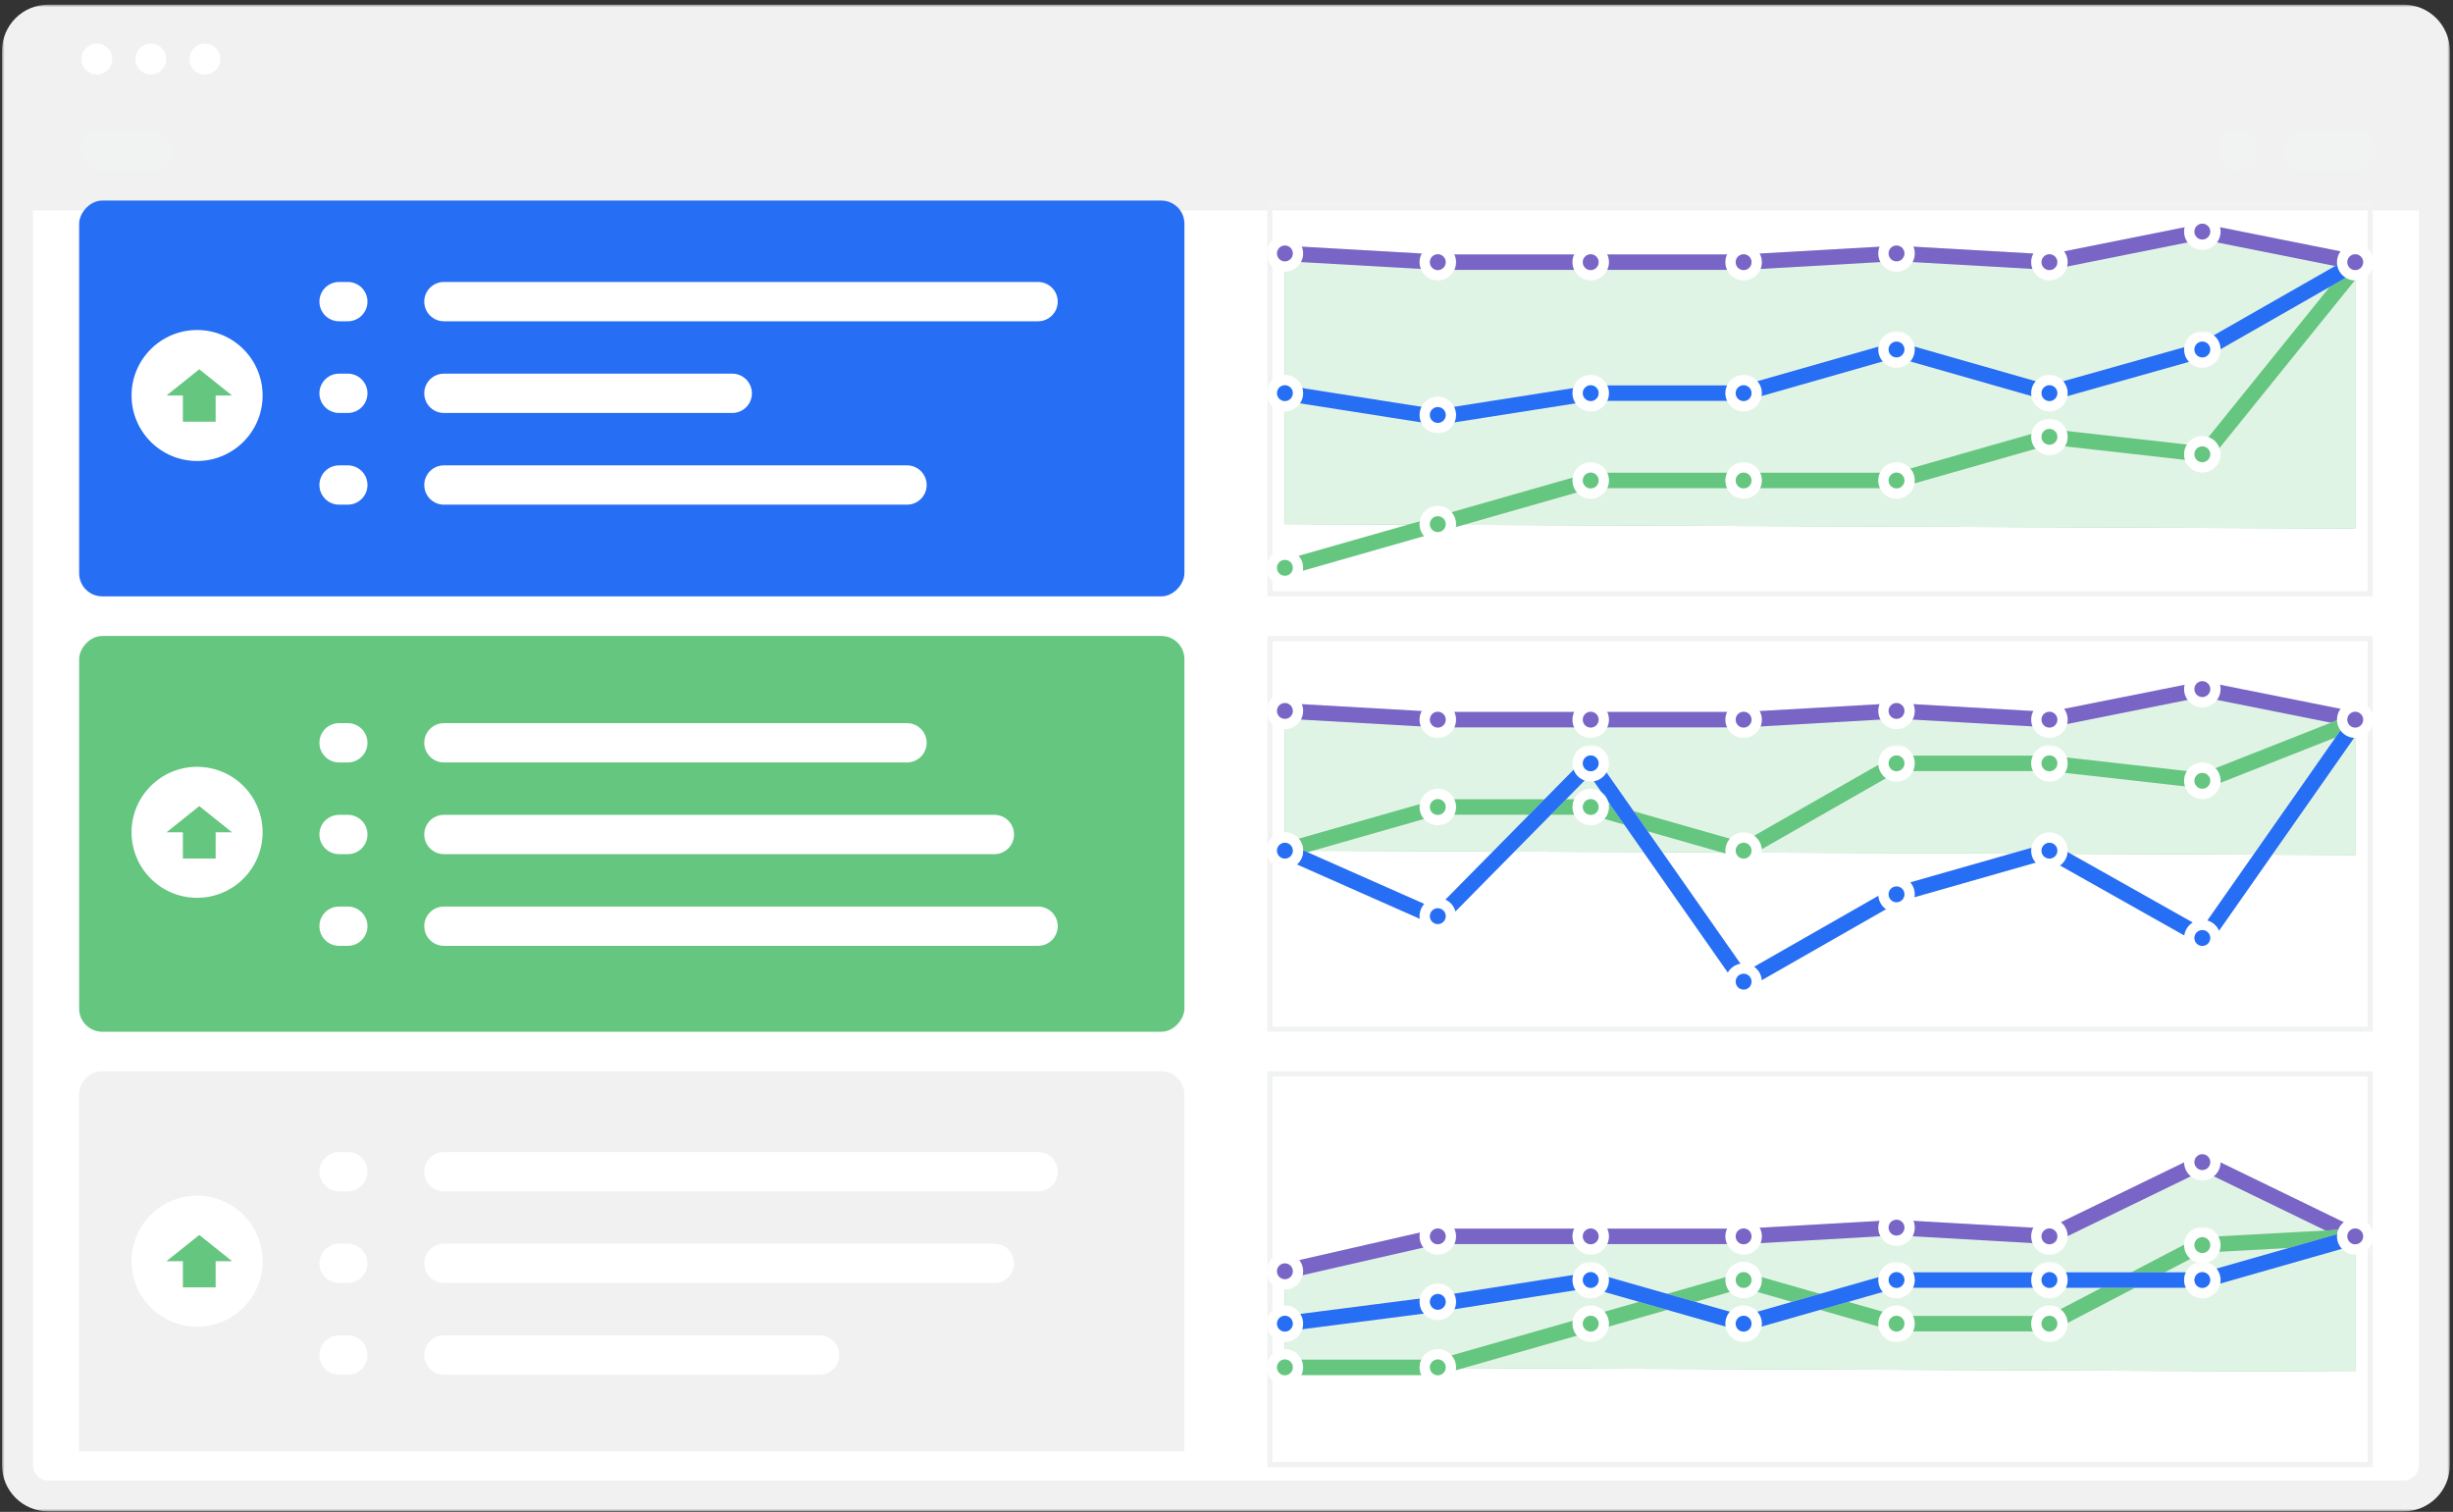 <svg width="477" height="294" viewBox="0 0 477 294" fill="none" xmlns="http://www.w3.org/2000/svg">
<rect x="0" y="0" width="477" height="294" fill="#333333" stroke="none"/>
<mask id="path-1-outside-1_407_3346" maskUnits="userSpaceOnUse" x="0.387" y="0.902" width="476" height="293" fill="black">
<rect fill="white" x="0.387" y="0.902" width="476" height="293"/>
<path d="M3.387 26.902C3.387 23.588 6.074 20.902 9.387 20.902H467.387C470.701 20.902 473.387 23.588 473.387 26.902V284.902C473.387 288.216 470.701 290.902 467.387 290.902H9.387C6.074 290.902 3.387 288.216 3.387 284.902V26.902Z"/>
</mask>
<path d="M3.387 26.902C3.387 23.588 6.074 20.902 9.387 20.902H467.387C470.701 20.902 473.387 23.588 473.387 26.902V284.902C473.387 288.216 470.701 290.902 467.387 290.902H9.387C6.074 290.902 3.387 288.216 3.387 284.902V26.902Z" fill="white"/>
<path d="M0.387 9.902C0.387 4.931 4.417 0.902 9.387 0.902H467.387C472.358 0.902 476.387 4.931 476.387 9.902L470.387 40.902C470.387 40.902 469.044 40.902 467.387 40.902H9.387C7.731 40.902 6.387 40.902 6.387 40.902L0.387 9.902ZM476.387 284.902C476.387 289.872 472.358 293.902 467.387 293.902H9.387C4.417 293.902 0.387 289.872 0.387 284.902H6.387C6.387 286.559 7.731 287.902 9.387 287.902H467.387C469.044 287.902 470.387 286.559 470.387 284.902H476.387ZM9.387 293.902C4.417 293.902 0.387 289.872 0.387 284.902V9.902C0.387 4.931 4.417 0.902 9.387 0.902V40.902C7.731 40.902 6.387 40.902 6.387 40.902V284.902C6.387 286.559 7.731 287.902 9.387 287.902V293.902ZM467.387 0.902C472.358 0.902 476.387 4.931 476.387 9.902V284.902C476.387 289.872 472.358 293.902 467.387 293.902V287.902C469.044 287.902 470.387 286.559 470.387 284.902V40.902C470.387 40.902 469.044 40.902 467.387 40.902V0.902Z" fill="#F1F1F1" mask="url(#path-1-outside-1_407_3346)"/>
<path d="M18.832 14.487C20.489 14.487 21.833 13.144 21.833 11.487C21.833 9.83 20.489 8.487 18.832 8.487C17.174 8.487 15.83 9.83 15.83 11.487C15.83 13.144 17.174 14.487 18.832 14.487Z" fill="white"/>
<path d="M32.339 11.487C32.339 13.144 30.995 14.487 29.337 14.487C27.68 14.487 26.336 13.144 26.336 11.487C26.336 9.83 27.68 8.487 29.337 8.487C30.995 8.487 32.339 9.83 32.339 11.487Z" fill="white"/>
<path d="M42.845 11.487C42.845 13.144 41.501 14.487 39.843 14.487C38.185 14.487 36.841 13.144 36.841 11.487C36.841 9.83 38.185 8.487 39.843 8.487C41.501 8.487 42.845 9.83 42.845 11.487Z" fill="white"/>
<rect x="444.007" y="25.504" width="17.841" height="7.642" rx="3.821" fill="#F1F2F2"/>
<rect x="431.263" y="25.504" width="7.646" height="7.642" rx="3.821" fill="#F1F2F2"/>
<rect x="15.83" y="25.504" width="17.841" height="7.642" rx="3.821" fill="#F1F2F2"/>
<path d="M230.316 212.83C230.316 210.345 228.302 208.33 225.816 208.33H19.887C17.402 208.33 15.387 210.345 15.387 212.83V282.219H230.316V212.83Z" fill="#F1F1F1"/>
<ellipse cx="38.324" cy="245.248" rx="12.743" ry="12.736" fill="white"/>
<path d="M38.749 240.153L45.121 245.248L41.935 245.248L41.935 250.342L35.563 250.342L35.563 245.248L32.378 245.248L38.749 240.153Z" fill="#65C67F"/>
<path fill-rule="evenodd" clip-rule="evenodd" d="M86.32 224.021C84.21 224.021 82.5 225.732 82.5 227.842C82.5 229.952 84.21 231.663 86.32 231.663H201.86C203.97 231.663 205.68 229.952 205.68 227.842C205.68 225.732 203.97 224.021 201.86 224.021H86.32ZM62.111 227.842C62.111 225.732 63.822 224.021 65.932 224.021H67.635C69.745 224.021 71.456 225.732 71.456 227.842C71.456 229.952 69.745 231.663 67.635 231.663H65.932C63.822 231.663 62.111 229.952 62.111 227.842ZM65.932 241.851C63.822 241.851 62.111 243.562 62.111 245.672C62.111 247.782 63.822 249.493 65.932 249.493H67.635C69.745 249.493 71.456 247.782 71.456 245.672C71.456 243.562 69.745 241.851 67.635 241.851H65.932ZM65.932 259.681C63.822 259.681 62.111 261.392 62.111 263.502C62.111 265.612 63.822 267.323 65.932 267.323H67.635C69.745 267.323 71.456 265.612 71.456 263.502C71.456 261.392 69.745 259.681 67.635 259.681H65.932ZM82.5 245.672C82.5 243.562 84.21 241.851 86.32 241.851H193.364C195.475 241.851 197.185 243.562 197.185 245.672C197.185 247.782 195.475 249.493 193.364 249.493H86.32C84.21 249.493 82.5 247.782 82.5 245.672ZM86.32 259.681C84.21 259.681 82.5 261.392 82.5 263.502C82.5 265.612 84.21 267.323 86.32 267.323H159.383C161.494 267.323 163.204 265.612 163.204 263.502C163.204 261.392 161.494 259.681 159.384 259.681H86.32Z" fill="white"/>
<rect x="-0.5" y="0.5" width="213.929" height="75.968" transform="matrix(-1 0 0 1 460.387 208.33)" stroke="#F1F2F2"/>
<path d="M457.989 240.422L428.256 225.988L398.098 240.422L369.214 238.724L339.268 240.422H309.322H279.589L249.856 247.214V265.894L457.989 266.743V240.422Z" fill="#65C67F"/>
<path d="M457.989 240.422L428.256 225.988L398.098 240.422L369.214 238.724L339.268 240.422H309.322H279.589L249.856 247.214V265.894L457.989 266.743V240.422Z" fill="white" fill-opacity="0.8"/>
<path d="M457.989 240.422L428.255 225.988L398.522 240.422L368.789 238.724L339.055 240.422H309.322H279.589L249.855 247.214" stroke="#E5E5E5" stroke-width="3"/>
<path d="M457.989 240.422L428.255 225.988L398.522 240.422L368.789 238.724L339.055 240.422H309.322H279.589L249.855 247.214" stroke="#7865C6" stroke-width="3"/>
<path d="M458.838 240.421L427.831 242.119L398.522 257.403H368.789L339.055 248.912L309.322 257.403L279.589 265.893H249.855" stroke="#E5E5E5" stroke-width="3"/>
<path d="M458.838 240.421L427.831 242.119L398.522 257.403H368.789L339.055 248.912L309.322 257.403L279.589 265.893H249.855" stroke="#65C67F" stroke-width="3"/>
<path d="M458.414 240.421L428.68 248.912H398.522H368.789L339.055 257.403L309.322 248.912L279.589 253.582L249.855 257.403" stroke="#E5E5E5" stroke-width="3"/>
<path d="M458.414 240.421L428.68 248.912H398.522H368.789L339.055 257.403L309.322 248.912L279.589 253.582L249.855 257.403" stroke="#266EF4" stroke-width="3"/>
<mask id="path-16-outside-2_407_3346" maskUnits="userSpaceOnUse" x="246.307" y="238.572" width="186" height="31" fill="black">
<rect fill="white" x="246.307" y="238.572" width="186" height="31"/>
<path fill-rule="evenodd" clip-rule="evenodd" d="M428.256 244.667C429.663 244.667 430.804 243.526 430.804 242.12C430.804 240.713 429.663 239.572 428.256 239.572C426.848 239.572 425.707 240.713 425.707 242.12C425.707 243.526 426.848 244.667 428.256 244.667ZM341.604 248.912C341.604 250.319 340.463 251.459 339.056 251.459C337.648 251.459 336.507 250.319 336.507 248.912C336.507 247.505 337.648 246.365 339.056 246.365C340.463 246.365 341.604 247.505 341.604 248.912ZM309.322 259.95C310.73 259.95 311.871 258.81 311.871 257.403C311.871 255.996 310.73 254.856 309.322 254.856C307.915 254.856 306.774 255.996 306.774 257.403C306.774 258.81 307.915 259.95 309.322 259.95ZM252.404 265.893C252.404 267.3 251.263 268.44 249.856 268.44C248.448 268.44 247.307 267.3 247.307 265.893C247.307 264.487 248.448 263.346 249.856 263.346C251.263 263.346 252.404 264.487 252.404 265.893ZM282.138 265.893C282.138 267.3 280.997 268.44 279.589 268.44C278.181 268.44 277.04 267.3 277.04 265.893C277.04 264.487 278.181 263.346 279.589 263.346C280.997 263.346 282.138 264.487 282.138 265.893ZM368.789 259.95C370.196 259.95 371.338 258.81 371.338 257.403C371.338 255.996 370.196 254.856 368.789 254.856C367.381 254.856 366.24 255.996 366.24 257.403C366.24 258.81 367.381 259.95 368.789 259.95ZM401.071 257.403C401.071 258.81 399.93 259.95 398.522 259.95C397.115 259.95 395.974 258.81 395.974 257.403C395.974 255.996 397.115 254.856 398.522 254.856C399.93 254.856 401.071 255.996 401.071 257.403Z"/>
</mask>
<path fill-rule="evenodd" clip-rule="evenodd" d="M428.256 244.667C429.663 244.667 430.804 243.526 430.804 242.12C430.804 240.713 429.663 239.572 428.256 239.572C426.848 239.572 425.707 240.713 425.707 242.12C425.707 243.526 426.848 244.667 428.256 244.667ZM341.604 248.912C341.604 250.319 340.463 251.459 339.056 251.459C337.648 251.459 336.507 250.319 336.507 248.912C336.507 247.505 337.648 246.365 339.056 246.365C340.463 246.365 341.604 247.505 341.604 248.912ZM309.322 259.95C310.73 259.95 311.871 258.81 311.871 257.403C311.871 255.996 310.73 254.856 309.322 254.856C307.915 254.856 306.774 255.996 306.774 257.403C306.774 258.81 307.915 259.95 309.322 259.95ZM252.404 265.893C252.404 267.3 251.263 268.44 249.856 268.44C248.448 268.44 247.307 267.3 247.307 265.893C247.307 264.487 248.448 263.346 249.856 263.346C251.263 263.346 252.404 264.487 252.404 265.893ZM282.138 265.893C282.138 267.3 280.997 268.44 279.589 268.44C278.181 268.44 277.04 267.3 277.04 265.893C277.04 264.487 278.181 263.346 279.589 263.346C280.997 263.346 282.138 264.487 282.138 265.893ZM368.789 259.95C370.196 259.95 371.338 258.81 371.338 257.403C371.338 255.996 370.196 254.856 368.789 254.856C367.381 254.856 366.24 255.996 366.24 257.403C366.24 258.81 367.381 259.95 368.789 259.95ZM401.071 257.403C401.071 258.81 399.93 259.95 398.522 259.95C397.115 259.95 395.974 258.81 395.974 257.403C395.974 255.996 397.115 254.856 398.522 254.856C399.93 254.856 401.071 255.996 401.071 257.403Z" fill="#65C67F"/>
<path d="M429.804 242.12C429.804 242.974 429.111 243.667 428.256 243.667V245.667C430.215 245.667 431.804 244.079 431.804 242.12H429.804ZM428.256 240.572C429.111 240.572 429.804 241.266 429.804 242.12H431.804C431.804 240.16 430.215 238.572 428.256 238.572V240.572ZM426.707 242.12C426.707 241.266 427.4 240.572 428.256 240.572V238.572C426.296 238.572 424.707 240.16 424.707 242.12H426.707ZM428.256 243.667C427.4 243.667 426.707 242.974 426.707 242.12H424.707C424.707 244.079 426.296 245.667 428.256 245.667V243.667ZM339.056 252.459C341.015 252.459 342.604 250.871 342.604 248.912H340.604C340.604 249.766 339.911 250.459 339.056 250.459V252.459ZM335.507 248.912C335.507 250.871 337.096 252.459 339.056 252.459V250.459C338.2 250.459 337.507 249.766 337.507 248.912H335.507ZM339.056 245.365C337.096 245.365 335.507 246.952 335.507 248.912H337.507C337.507 248.058 338.2 247.365 339.056 247.365V245.365ZM342.604 248.912C342.604 246.952 341.015 245.365 339.056 245.365V247.365C339.911 247.365 340.604 248.058 340.604 248.912H342.604ZM310.871 257.403C310.871 258.257 310.178 258.95 309.322 258.95V260.95C311.282 260.95 312.871 259.362 312.871 257.403H310.871ZM309.322 255.856C310.178 255.856 310.871 256.549 310.871 257.403H312.871C312.871 255.443 311.282 253.856 309.322 253.856V255.856ZM307.774 257.403C307.774 256.549 308.467 255.856 309.322 255.856V253.856C307.363 253.856 305.774 255.443 305.774 257.403H307.774ZM309.322 258.95C308.467 258.95 307.774 258.257 307.774 257.403H305.774C305.774 259.362 307.363 260.95 309.322 260.95V258.95ZM249.856 269.44C251.815 269.44 253.404 267.853 253.404 265.893H251.404C251.404 266.747 250.711 267.44 249.856 267.44V269.44ZM246.307 265.893C246.307 267.853 247.896 269.44 249.856 269.44V267.44C249 267.44 248.307 266.747 248.307 265.893H246.307ZM249.856 262.346C247.896 262.346 246.307 263.934 246.307 265.893H248.307C248.307 265.039 249 264.346 249.856 264.346V262.346ZM253.404 265.893C253.404 263.934 251.815 262.346 249.856 262.346V264.346C250.711 264.346 251.404 265.039 251.404 265.893H253.404ZM279.589 269.44C281.548 269.44 283.138 267.853 283.138 265.893H281.138C281.138 266.747 280.445 267.44 279.589 267.44V269.44ZM276.04 265.893C276.04 267.853 277.63 269.44 279.589 269.44V267.44C278.733 267.44 278.04 266.747 278.04 265.893H276.04ZM279.589 262.346C277.63 262.346 276.04 263.934 276.04 265.893H278.04C278.04 265.039 278.733 264.346 279.589 264.346V262.346ZM283.138 265.893C283.138 263.934 281.548 262.346 279.589 262.346V264.346C280.445 264.346 281.138 265.039 281.138 265.893H283.138ZM370.338 257.403C370.338 258.257 369.645 258.95 368.789 258.95V260.95C370.748 260.95 372.338 259.362 372.338 257.403H370.338ZM368.789 255.856C369.645 255.856 370.338 256.549 370.338 257.403H372.338C372.338 255.443 370.748 253.856 368.789 253.856V255.856ZM367.24 257.403C367.24 256.549 367.933 255.856 368.789 255.856V253.856C366.83 253.856 365.24 255.443 365.24 257.403H367.24ZM368.789 258.95C367.933 258.95 367.24 258.257 367.24 257.403H365.24C365.24 259.362 366.83 260.95 368.789 260.95V258.95ZM398.522 260.95C400.482 260.95 402.071 259.362 402.071 257.403H400.071C400.071 258.257 399.378 258.95 398.522 258.95V260.95ZM394.974 257.403C394.974 259.362 396.563 260.95 398.522 260.95V258.95C397.667 258.95 396.974 258.257 396.974 257.403H394.974ZM398.522 253.856C396.563 253.856 394.974 255.443 394.974 257.403H396.974C396.974 256.549 397.667 255.856 398.522 255.856V253.856ZM402.071 257.403C402.071 255.443 400.482 253.856 398.522 253.856V255.856C399.378 255.856 400.071 256.549 400.071 257.403H402.071Z" fill="white" mask="url(#path-16-outside-2_407_3346)"/>
<mask id="path-18-outside-3_407_3346" maskUnits="userSpaceOnUse" x="246.307" y="245.365" width="186" height="16" fill="black">
<rect fill="white" x="246.307" y="245.365" width="186" height="16"/>
<path fill-rule="evenodd" clip-rule="evenodd" d="M309.322 251.459C310.73 251.459 311.871 250.319 311.871 248.912C311.871 247.505 310.73 246.365 309.322 246.365C307.915 246.365 306.774 247.505 306.774 248.912C306.774 250.319 307.915 251.459 309.322 251.459ZM282.138 253.157C282.138 254.564 280.997 255.704 279.589 255.704C278.181 255.704 277.04 254.564 277.04 253.157C277.04 251.75 278.181 250.61 279.589 250.61C280.997 250.61 282.138 251.75 282.138 253.157ZM252.404 257.402C252.404 258.809 251.263 259.95 249.856 259.95C248.448 259.95 247.307 258.809 247.307 257.402C247.307 255.996 248.448 254.855 249.856 254.855C251.263 254.855 252.404 255.996 252.404 257.402ZM341.604 257.402C341.604 258.809 340.463 259.95 339.056 259.95C337.648 259.95 336.507 258.809 336.507 257.402C336.507 255.996 337.648 254.855 339.056 254.855C340.463 254.855 341.604 255.996 341.604 257.402ZM368.789 251.459C370.196 251.459 371.338 250.319 371.338 248.912C371.338 247.505 370.196 246.365 368.789 246.365C367.381 246.365 366.24 247.505 366.24 248.912C366.24 250.319 367.381 251.459 368.789 251.459ZM401.071 248.912C401.071 250.319 399.93 251.459 398.522 251.459C397.115 251.459 395.974 250.319 395.974 248.912C395.974 247.505 397.115 246.365 398.522 246.365C399.93 246.365 401.071 247.505 401.071 248.912ZM428.256 251.459C429.663 251.459 430.804 250.319 430.804 248.912C430.804 247.505 429.663 246.365 428.256 246.365C426.848 246.365 425.707 247.505 425.707 248.912C425.707 250.319 426.848 251.459 428.256 251.459Z"/>
</mask>
<path fill-rule="evenodd" clip-rule="evenodd" d="M309.322 251.459C310.73 251.459 311.871 250.319 311.871 248.912C311.871 247.505 310.73 246.365 309.322 246.365C307.915 246.365 306.774 247.505 306.774 248.912C306.774 250.319 307.915 251.459 309.322 251.459ZM282.138 253.157C282.138 254.564 280.997 255.704 279.589 255.704C278.181 255.704 277.04 254.564 277.04 253.157C277.04 251.75 278.181 250.61 279.589 250.61C280.997 250.61 282.138 251.75 282.138 253.157ZM252.404 257.402C252.404 258.809 251.263 259.95 249.856 259.95C248.448 259.95 247.307 258.809 247.307 257.402C247.307 255.996 248.448 254.855 249.856 254.855C251.263 254.855 252.404 255.996 252.404 257.402ZM341.604 257.402C341.604 258.809 340.463 259.95 339.056 259.95C337.648 259.95 336.507 258.809 336.507 257.402C336.507 255.996 337.648 254.855 339.056 254.855C340.463 254.855 341.604 255.996 341.604 257.402ZM368.789 251.459C370.196 251.459 371.338 250.319 371.338 248.912C371.338 247.505 370.196 246.365 368.789 246.365C367.381 246.365 366.24 247.505 366.24 248.912C366.24 250.319 367.381 251.459 368.789 251.459ZM401.071 248.912C401.071 250.319 399.93 251.459 398.522 251.459C397.115 251.459 395.974 250.319 395.974 248.912C395.974 247.505 397.115 246.365 398.522 246.365C399.93 246.365 401.071 247.505 401.071 248.912ZM428.256 251.459C429.663 251.459 430.804 250.319 430.804 248.912C430.804 247.505 429.663 246.365 428.256 246.365C426.848 246.365 425.707 247.505 425.707 248.912C425.707 250.319 426.848 251.459 428.256 251.459Z" fill="#266EF4"/>
<path d="M310.871 248.912C310.871 249.766 310.178 250.459 309.322 250.459V252.459C311.282 252.459 312.871 250.871 312.871 248.912H310.871ZM309.322 247.365C310.178 247.365 310.871 248.058 310.871 248.912H312.871C312.871 246.952 311.282 245.365 309.322 245.365V247.365ZM307.774 248.912C307.774 248.058 308.467 247.365 309.322 247.365V245.365C307.363 245.365 305.774 246.952 305.774 248.912H307.774ZM309.322 250.459C308.467 250.459 307.774 249.766 307.774 248.912H305.774C305.774 250.871 307.363 252.459 309.322 252.459V250.459ZM279.589 256.704C281.548 256.704 283.138 255.117 283.138 253.157H281.138C281.138 254.011 280.445 254.704 279.589 254.704V256.704ZM276.04 253.157C276.04 255.117 277.63 256.704 279.589 256.704V254.704C278.733 254.704 278.04 254.011 278.04 253.157H276.04ZM279.589 249.61C277.63 249.61 276.04 251.198 276.04 253.157H278.04C278.04 252.303 278.733 251.61 279.589 251.61V249.61ZM283.138 253.157C283.138 251.198 281.548 249.61 279.589 249.61V251.61C280.445 251.61 281.138 252.303 281.138 253.157H283.138ZM249.856 260.95C251.815 260.95 253.404 259.362 253.404 257.402H251.404C251.404 258.256 250.711 258.95 249.856 258.95V260.95ZM246.307 257.402C246.307 259.362 247.896 260.95 249.856 260.95V258.95C249 258.95 248.307 258.256 248.307 257.402H246.307ZM249.856 253.855C247.896 253.855 246.307 255.443 246.307 257.402H248.307C248.307 256.548 249 255.855 249.856 255.855V253.855ZM253.404 257.402C253.404 255.443 251.815 253.855 249.856 253.855V255.855C250.711 255.855 251.404 256.548 251.404 257.402H253.404ZM339.056 260.95C341.015 260.95 342.604 259.362 342.604 257.402H340.604C340.604 258.256 339.911 258.95 339.056 258.95V260.95ZM335.507 257.402C335.507 259.362 337.096 260.95 339.056 260.95V258.95C338.2 258.95 337.507 258.256 337.507 257.402H335.507ZM339.056 253.855C337.096 253.855 335.507 255.443 335.507 257.402H337.507C337.507 256.548 338.2 255.855 339.056 255.855V253.855ZM342.604 257.402C342.604 255.443 341.015 253.855 339.056 253.855V255.855C339.911 255.855 340.604 256.548 340.604 257.402H342.604ZM370.338 248.912C370.338 249.766 369.645 250.459 368.789 250.459V252.459C370.748 252.459 372.338 250.871 372.338 248.912H370.338ZM368.789 247.365C369.645 247.365 370.338 248.058 370.338 248.912H372.338C372.338 246.952 370.748 245.365 368.789 245.365V247.365ZM367.24 248.912C367.24 248.058 367.933 247.365 368.789 247.365V245.365C366.83 245.365 365.24 246.952 365.24 248.912H367.24ZM368.789 250.459C367.933 250.459 367.24 249.766 367.24 248.912H365.24C365.24 250.871 366.83 252.459 368.789 252.459V250.459ZM398.522 252.459C400.482 252.459 402.071 250.871 402.071 248.912H400.071C400.071 249.766 399.378 250.459 398.522 250.459V252.459ZM394.974 248.912C394.974 250.871 396.563 252.459 398.522 252.459V250.459C397.667 250.459 396.974 249.766 396.974 248.912H394.974ZM398.522 245.365C396.563 245.365 394.974 246.952 394.974 248.912H396.974C396.974 248.058 397.667 247.365 398.522 247.365V245.365ZM402.071 248.912C402.071 246.952 400.482 245.365 398.522 245.365V247.365C399.378 247.365 400.071 248.058 400.071 248.912H402.071ZM429.804 248.912C429.804 249.766 429.111 250.459 428.256 250.459V252.459C430.215 252.459 431.804 250.871 431.804 248.912H429.804ZM428.256 247.365C429.111 247.365 429.804 248.058 429.804 248.912H431.804C431.804 246.952 430.215 245.365 428.256 245.365V247.365ZM426.707 248.912C426.707 248.058 427.4 247.365 428.256 247.365V245.365C426.296 245.365 424.707 246.952 424.707 248.912H426.707ZM428.256 250.459C427.4 250.459 426.707 249.766 426.707 248.912H424.707C424.707 250.871 426.296 252.459 428.256 252.459V250.459Z" fill="white" mask="url(#path-18-outside-3_407_3346)"/>
<mask id="path-20-outside-4_407_3346" maskUnits="userSpaceOnUse" x="246.307" y="222.44" width="216" height="29" fill="black">
<rect fill="white" x="246.307" y="222.44" width="216" height="29"/>
<path fill-rule="evenodd" clip-rule="evenodd" d="M430.804 225.988C430.804 227.394 429.663 228.535 428.256 228.535C426.848 228.535 425.707 227.394 425.707 225.988C425.707 224.581 426.848 223.44 428.256 223.44C429.663 223.44 430.804 224.581 430.804 225.988ZM371.338 238.724C371.338 240.13 370.196 241.271 368.789 241.271C367.381 241.271 366.24 240.13 366.24 238.724C366.24 237.317 367.381 236.176 368.789 236.176C370.196 236.176 371.338 237.317 371.338 238.724ZM279.589 242.969C280.997 242.969 282.138 241.829 282.138 240.422C282.138 239.015 280.997 237.875 279.589 237.875C278.181 237.875 277.04 239.015 277.04 240.422C277.04 241.829 278.181 242.969 279.589 242.969ZM249.856 249.762C251.263 249.762 252.404 248.621 252.404 247.215C252.404 245.808 251.263 244.667 249.856 244.667C248.448 244.667 247.307 245.808 247.307 247.215C247.307 248.621 248.448 249.762 249.856 249.762ZM311.871 240.422C311.871 241.829 310.73 242.969 309.322 242.969C307.915 242.969 306.774 241.829 306.774 240.422C306.774 239.015 307.915 237.875 309.322 237.875C310.73 237.875 311.871 239.015 311.871 240.422ZM339.056 242.969C340.463 242.969 341.604 241.829 341.604 240.422C341.604 239.015 340.463 237.875 339.056 237.875C337.648 237.875 336.507 239.015 336.507 240.422C336.507 241.829 337.648 242.969 339.056 242.969ZM398.522 242.969C399.93 242.969 401.071 241.829 401.071 240.422C401.071 239.015 399.93 237.875 398.522 237.875C397.115 237.875 395.974 239.015 395.974 240.422C395.974 241.829 397.115 242.969 398.522 242.969ZM457.989 242.969C459.396 242.969 460.537 241.829 460.537 240.422C460.537 239.015 459.396 237.875 457.989 237.875C456.581 237.875 455.44 239.015 455.44 240.422C455.44 241.829 456.581 242.969 457.989 242.969Z"/>
</mask>
<path fill-rule="evenodd" clip-rule="evenodd" d="M430.804 225.988C430.804 227.394 429.663 228.535 428.256 228.535C426.848 228.535 425.707 227.394 425.707 225.988C425.707 224.581 426.848 223.44 428.256 223.44C429.663 223.44 430.804 224.581 430.804 225.988ZM371.338 238.724C371.338 240.13 370.196 241.271 368.789 241.271C367.381 241.271 366.24 240.13 366.24 238.724C366.24 237.317 367.381 236.176 368.789 236.176C370.196 236.176 371.338 237.317 371.338 238.724ZM279.589 242.969C280.997 242.969 282.138 241.829 282.138 240.422C282.138 239.015 280.997 237.875 279.589 237.875C278.181 237.875 277.04 239.015 277.04 240.422C277.04 241.829 278.181 242.969 279.589 242.969ZM249.856 249.762C251.263 249.762 252.404 248.621 252.404 247.215C252.404 245.808 251.263 244.667 249.856 244.667C248.448 244.667 247.307 245.808 247.307 247.215C247.307 248.621 248.448 249.762 249.856 249.762ZM311.871 240.422C311.871 241.829 310.73 242.969 309.322 242.969C307.915 242.969 306.774 241.829 306.774 240.422C306.774 239.015 307.915 237.875 309.322 237.875C310.73 237.875 311.871 239.015 311.871 240.422ZM339.056 242.969C340.463 242.969 341.604 241.829 341.604 240.422C341.604 239.015 340.463 237.875 339.056 237.875C337.648 237.875 336.507 239.015 336.507 240.422C336.507 241.829 337.648 242.969 339.056 242.969ZM398.522 242.969C399.93 242.969 401.071 241.829 401.071 240.422C401.071 239.015 399.93 237.875 398.522 237.875C397.115 237.875 395.974 239.015 395.974 240.422C395.974 241.829 397.115 242.969 398.522 242.969ZM457.989 242.969C459.396 242.969 460.537 241.829 460.537 240.422C460.537 239.015 459.396 237.875 457.989 237.875C456.581 237.875 455.44 239.015 455.44 240.422C455.44 241.829 456.581 242.969 457.989 242.969Z" fill="#7865C6"/>
<path d="M428.256 229.535C430.215 229.535 431.804 227.947 431.804 225.988H429.804C429.804 226.841 429.111 227.535 428.256 227.535V229.535ZM424.707 225.988C424.707 227.947 426.296 229.535 428.256 229.535V227.535C427.4 227.535 426.707 226.841 426.707 225.988H424.707ZM428.256 222.44C426.296 222.44 424.707 224.028 424.707 225.988H426.707C426.707 225.134 427.4 224.44 428.256 224.44V222.44ZM431.804 225.988C431.804 224.028 430.215 222.44 428.256 222.44V224.44C429.111 224.44 429.804 225.134 429.804 225.988H431.804ZM368.789 242.271C370.748 242.271 372.338 240.683 372.338 238.724H370.338C370.338 239.578 369.645 240.271 368.789 240.271V242.271ZM365.24 238.724C365.24 240.683 366.83 242.271 368.789 242.271V240.271C367.933 240.271 367.24 239.578 367.24 238.724H365.24ZM368.789 235.176C366.83 235.176 365.24 236.764 365.24 238.724H367.24C367.24 237.87 367.933 237.176 368.789 237.176V235.176ZM372.338 238.724C372.338 236.764 370.748 235.176 368.789 235.176V237.176C369.645 237.176 370.338 237.87 370.338 238.724H372.338ZM281.138 240.422C281.138 241.276 280.445 241.969 279.589 241.969V243.969C281.548 243.969 283.138 242.381 283.138 240.422H281.138ZM279.589 238.875C280.445 238.875 281.138 239.568 281.138 240.422H283.138C283.138 238.462 281.548 236.875 279.589 236.875V238.875ZM278.04 240.422C278.04 239.568 278.733 238.875 279.589 238.875V236.875C277.63 236.875 276.04 238.462 276.04 240.422H278.04ZM279.589 241.969C278.733 241.969 278.04 241.276 278.04 240.422H276.04C276.04 242.381 277.63 243.969 279.589 243.969V241.969ZM251.404 247.215C251.404 248.069 250.711 248.762 249.856 248.762V250.762C251.815 250.762 253.404 249.174 253.404 247.215H251.404ZM249.856 245.667C250.711 245.667 251.404 246.361 251.404 247.215H253.404C253.404 245.255 251.815 243.667 249.856 243.667V245.667ZM248.307 247.215C248.307 246.361 249 245.667 249.856 245.667V243.667C247.896 243.667 246.307 245.255 246.307 247.215H248.307ZM249.856 248.762C249 248.762 248.307 248.069 248.307 247.215H246.307C246.307 249.174 247.896 250.762 249.856 250.762V248.762ZM309.322 243.969C311.282 243.969 312.871 242.381 312.871 240.422H310.871C310.871 241.276 310.178 241.969 309.322 241.969V243.969ZM305.774 240.422C305.774 242.381 307.363 243.969 309.322 243.969V241.969C308.467 241.969 307.774 241.276 307.774 240.422H305.774ZM309.322 236.875C307.363 236.875 305.774 238.462 305.774 240.422H307.774C307.774 239.568 308.467 238.875 309.322 238.875V236.875ZM312.871 240.422C312.871 238.462 311.282 236.875 309.322 236.875V238.875C310.178 238.875 310.871 239.568 310.871 240.422H312.871ZM340.604 240.422C340.604 241.276 339.911 241.969 339.056 241.969V243.969C341.015 243.969 342.604 242.381 342.604 240.422H340.604ZM339.056 238.875C339.911 238.875 340.604 239.568 340.604 240.422H342.604C342.604 238.462 341.015 236.875 339.056 236.875V238.875ZM337.507 240.422C337.507 239.568 338.2 238.875 339.056 238.875V236.875C337.096 236.875 335.507 238.462 335.507 240.422H337.507ZM339.056 241.969C338.2 241.969 337.507 241.276 337.507 240.422H335.507C335.507 242.381 337.096 243.969 339.056 243.969V241.969ZM400.071 240.422C400.071 241.276 399.378 241.969 398.522 241.969V243.969C400.482 243.969 402.071 242.381 402.071 240.422H400.071ZM398.522 238.875C399.378 238.875 400.071 239.568 400.071 240.422H402.071C402.071 238.462 400.482 236.875 398.522 236.875V238.875ZM396.974 240.422C396.974 239.568 397.667 238.875 398.522 238.875V236.875C396.563 236.875 394.974 238.462 394.974 240.422H396.974ZM398.522 241.969C397.667 241.969 396.974 241.276 396.974 240.422H394.974C394.974 242.381 396.563 243.969 398.522 243.969V241.969ZM459.537 240.422C459.537 241.276 458.845 241.969 457.989 241.969V243.969C459.948 243.969 461.537 242.381 461.537 240.422H459.537ZM457.989 238.875C458.845 238.875 459.537 239.568 459.537 240.422H461.537C461.537 238.462 459.948 236.875 457.989 236.875V238.875ZM456.44 240.422C456.44 239.568 457.133 238.875 457.989 238.875V236.875C456.03 236.875 454.44 238.462 454.44 240.422H456.44ZM457.989 241.969C457.133 241.969 456.44 241.276 456.44 240.422H454.44C454.44 242.381 456.03 243.969 457.989 243.969V241.969Z" fill="white" mask="url(#path-20-outside-4_407_3346)"/>
<rect width="214.929" height="76.968" rx="4.5" transform="matrix(-1 0 0 1 230.317 123.665)" fill="#65C67F"/>
<ellipse cx="38.324" cy="161.851" rx="12.743" ry="12.736" fill="white"/>
<path d="M38.749 156.757L45.121 161.851L41.935 161.851L41.935 166.945L35.563 166.945L35.563 161.851L32.378 161.851L38.749 156.757Z" fill="#65C67F"/>
<path fill-rule="evenodd" clip-rule="evenodd" d="M62.111 144.444C62.111 142.334 63.822 140.624 65.932 140.624H67.635C69.745 140.624 71.456 142.334 71.456 144.444C71.456 146.555 69.745 148.265 67.635 148.265H65.932C63.822 148.265 62.111 146.555 62.111 144.444ZM65.932 158.455C63.822 158.455 62.111 160.165 62.111 162.276C62.111 164.386 63.822 166.096 65.932 166.096H67.635C69.745 166.096 71.456 164.386 71.456 162.276C71.456 160.165 69.745 158.455 67.635 158.455H65.932ZM65.932 176.285C63.822 176.285 62.111 177.995 62.111 180.106C62.111 182.216 63.822 183.926 65.932 183.926H67.635C69.745 183.926 71.456 182.216 71.456 180.106C71.456 177.995 69.745 176.285 67.635 176.285H65.932ZM82.5 162.276C82.5 160.165 84.21 158.455 86.32 158.455H193.364C195.475 158.455 197.185 160.165 197.185 162.276C197.185 164.386 195.475 166.096 193.364 166.096H86.32C84.21 166.096 82.5 164.386 82.5 162.276ZM86.32 176.285C84.21 176.285 82.5 177.995 82.5 180.106C82.5 182.216 84.21 183.926 86.32 183.926H201.86C203.97 183.926 205.68 182.216 205.68 180.106C205.68 177.995 203.97 176.285 201.86 176.285H86.32ZM86.32 140.624C84.21 140.624 82.5 142.334 82.5 144.445C82.5 146.555 84.21 148.265 86.32 148.265H176.374C178.484 148.265 180.195 146.555 180.195 144.445C180.195 142.334 178.484 140.624 176.374 140.624H86.32Z" fill="white"/>
<rect x="-0.5" y="0.5" width="213.929" height="75.968" transform="matrix(-1 0 0 1 460.387 123.665)" stroke="#F1F2F2"/>
<path d="M457.989 139.947L428.256 134.003L398.098 139.947L369.214 138.248L339.268 139.947H309.322H279.589L249.856 138.248V165.419L457.989 166.268V139.947Z" fill="#65C67F"/>
<path d="M457.989 139.947L428.256 134.003L398.098 139.947L369.214 138.248L339.268 139.947H309.322H279.589L249.856 138.248V165.419L457.989 166.268V139.947Z" fill="white" fill-opacity="0.8"/>
<path d="M457.989 139.947L428.255 134.003L398.522 139.947L368.789 138.248L339.055 139.947H309.322H279.589L249.855 138.248" stroke="#E5E5E5" stroke-width="3"/>
<path d="M457.989 139.947L428.255 134.003L398.522 139.947L368.789 138.248L339.055 139.947H309.322H279.589L249.855 138.248" stroke="#7865C6" stroke-width="3"/>
<path d="M458.838 139.947L428.68 151.834L398.522 148.438H368.789L339.055 165.419L309.322 156.929H279.589L249.855 165.419" stroke="#E5E5E5" stroke-width="3"/>
<path d="M458.838 139.947L428.68 151.834L398.522 148.438H368.789L339.055 165.419L309.322 156.929H279.589L249.855 165.419" stroke="#65C67F" stroke-width="3"/>
<path d="M458.414 139.947L428.68 182.401L398.522 165.419L368.789 173.91L339.055 190.891L309.322 148.438L279.589 178.58L249.855 165.419" stroke="#E5E5E5" stroke-width="3"/>
<path d="M458.414 139.947L428.68 182.401L398.522 165.419L368.789 173.91L339.055 190.891L309.322 148.438L279.589 178.58L249.855 165.419" stroke="#266EF4" stroke-width="3"/>
<mask id="path-31-outside-5_407_3346" maskUnits="userSpaceOnUse" x="246.307" y="144.891" width="186" height="25" fill="black">
<rect fill="white" x="246.307" y="144.891" width="186" height="25"/>
<path fill-rule="evenodd" clip-rule="evenodd" d="M368.789 150.985C370.196 150.985 371.338 149.845 371.338 148.438C371.338 147.031 370.196 145.891 368.789 145.891C367.381 145.891 366.24 147.031 366.24 148.438C366.24 149.845 367.381 150.985 368.789 150.985ZM282.138 156.929C282.138 158.336 280.997 159.476 279.589 159.476C278.181 159.476 277.04 158.336 277.04 156.929C277.04 155.522 278.181 154.382 279.589 154.382C280.997 154.382 282.138 155.522 282.138 156.929ZM252.404 165.419C252.404 166.826 251.263 167.967 249.856 167.967C248.448 167.967 247.307 166.826 247.307 165.419C247.307 164.013 248.448 162.872 249.856 162.872C251.263 162.872 252.404 164.013 252.404 165.419ZM309.322 159.476C310.73 159.476 311.871 158.336 311.871 156.929C311.871 155.522 310.73 154.382 309.322 154.382C307.915 154.382 306.774 155.522 306.774 156.929C306.774 158.336 307.915 159.476 309.322 159.476ZM341.604 165.419C341.604 166.826 340.463 167.967 339.056 167.967C337.648 167.967 336.507 166.826 336.507 165.419C336.507 164.013 337.648 162.872 339.056 162.872C340.463 162.872 341.604 164.013 341.604 165.419ZM401.071 148.438C401.071 149.845 399.93 150.985 398.522 150.985C397.115 150.985 395.974 149.845 395.974 148.438C395.974 147.031 397.115 145.891 398.522 145.891C399.93 145.891 401.071 147.031 401.071 148.438ZM428.256 154.381C429.663 154.381 430.804 153.241 430.804 151.834C430.804 150.428 429.663 149.287 428.256 149.287C426.848 149.287 425.707 150.428 425.707 151.834C425.707 153.241 426.848 154.381 428.256 154.381Z"/>
</mask>
<path fill-rule="evenodd" clip-rule="evenodd" d="M368.789 150.985C370.196 150.985 371.338 149.845 371.338 148.438C371.338 147.031 370.196 145.891 368.789 145.891C367.381 145.891 366.24 147.031 366.24 148.438C366.24 149.845 367.381 150.985 368.789 150.985ZM282.138 156.929C282.138 158.336 280.997 159.476 279.589 159.476C278.181 159.476 277.04 158.336 277.04 156.929C277.04 155.522 278.181 154.382 279.589 154.382C280.997 154.382 282.138 155.522 282.138 156.929ZM252.404 165.419C252.404 166.826 251.263 167.967 249.856 167.967C248.448 167.967 247.307 166.826 247.307 165.419C247.307 164.013 248.448 162.872 249.856 162.872C251.263 162.872 252.404 164.013 252.404 165.419ZM309.322 159.476C310.73 159.476 311.871 158.336 311.871 156.929C311.871 155.522 310.73 154.382 309.322 154.382C307.915 154.382 306.774 155.522 306.774 156.929C306.774 158.336 307.915 159.476 309.322 159.476ZM341.604 165.419C341.604 166.826 340.463 167.967 339.056 167.967C337.648 167.967 336.507 166.826 336.507 165.419C336.507 164.013 337.648 162.872 339.056 162.872C340.463 162.872 341.604 164.013 341.604 165.419ZM401.071 148.438C401.071 149.845 399.93 150.985 398.522 150.985C397.115 150.985 395.974 149.845 395.974 148.438C395.974 147.031 397.115 145.891 398.522 145.891C399.93 145.891 401.071 147.031 401.071 148.438ZM428.256 154.381C429.663 154.381 430.804 153.241 430.804 151.834C430.804 150.428 429.663 149.287 428.256 149.287C426.848 149.287 425.707 150.428 425.707 151.834C425.707 153.241 426.848 154.381 428.256 154.381Z" fill="#65C67F"/>
<path d="M370.338 148.438C370.338 149.292 369.645 149.985 368.789 149.985V151.985C370.748 151.985 372.338 150.397 372.338 148.438H370.338ZM368.789 146.891C369.645 146.891 370.338 147.584 370.338 148.438H372.338C372.338 146.478 370.748 144.891 368.789 144.891V146.891ZM367.24 148.438C367.24 147.584 367.933 146.891 368.789 146.891V144.891C366.83 144.891 365.24 146.478 365.24 148.438H367.24ZM368.789 149.985C367.933 149.985 367.24 149.292 367.24 148.438H365.24C365.24 150.397 366.83 151.985 368.789 151.985V149.985ZM279.589 160.476C281.548 160.476 283.138 158.889 283.138 156.929H281.138C281.138 157.783 280.445 158.476 279.589 158.476V160.476ZM276.04 156.929C276.04 158.889 277.63 160.476 279.589 160.476V158.476C278.733 158.476 278.04 157.783 278.04 156.929H276.04ZM279.589 153.382C277.63 153.382 276.04 154.969 276.04 156.929H278.04C278.04 156.075 278.733 155.382 279.589 155.382V153.382ZM283.138 156.929C283.138 154.969 281.548 153.382 279.589 153.382V155.382C280.445 155.382 281.138 156.075 281.138 156.929H283.138ZM249.856 168.967C251.815 168.967 253.404 167.379 253.404 165.419H251.404C251.404 166.273 250.711 166.967 249.856 166.967V168.967ZM246.307 165.419C246.307 167.379 247.896 168.967 249.856 168.967V166.967C249 166.967 248.307 166.273 248.307 165.419H246.307ZM249.856 161.872C247.896 161.872 246.307 163.46 246.307 165.419H248.307C248.307 164.566 249 163.872 249.856 163.872V161.872ZM253.404 165.419C253.404 163.46 251.815 161.872 249.856 161.872V163.872C250.711 163.872 251.404 164.566 251.404 165.419H253.404ZM310.871 156.929C310.871 157.783 310.178 158.476 309.322 158.476V160.476C311.282 160.476 312.871 158.889 312.871 156.929H310.871ZM309.322 155.382C310.178 155.382 310.871 156.075 310.871 156.929H312.871C312.871 154.969 311.282 153.382 309.322 153.382V155.382ZM307.774 156.929C307.774 156.075 308.467 155.382 309.322 155.382V153.382C307.363 153.382 305.774 154.969 305.774 156.929H307.774ZM309.322 158.476C308.467 158.476 307.774 157.783 307.774 156.929H305.774C305.774 158.889 307.363 160.476 309.322 160.476V158.476ZM339.056 168.967C341.015 168.967 342.604 167.379 342.604 165.419H340.604C340.604 166.273 339.911 166.967 339.056 166.967V168.967ZM335.507 165.419C335.507 167.379 337.096 168.967 339.056 168.967V166.967C338.2 166.967 337.507 166.273 337.507 165.419H335.507ZM339.056 161.872C337.096 161.872 335.507 163.46 335.507 165.419H337.507C337.507 164.566 338.2 163.872 339.056 163.872V161.872ZM342.604 165.419C342.604 163.46 341.015 161.872 339.056 161.872V163.872C339.911 163.872 340.604 164.566 340.604 165.419H342.604ZM398.522 151.985C400.482 151.985 402.071 150.397 402.071 148.438H400.071C400.071 149.292 399.378 149.985 398.522 149.985V151.985ZM394.974 148.438C394.974 150.397 396.563 151.985 398.522 151.985V149.985C397.667 149.985 396.974 149.292 396.974 148.438H394.974ZM398.522 144.891C396.563 144.891 394.974 146.478 394.974 148.438H396.974C396.974 147.584 397.667 146.891 398.522 146.891V144.891ZM402.071 148.438C402.071 146.478 400.482 144.891 398.522 144.891V146.891C399.378 146.891 400.071 147.584 400.071 148.438H402.071ZM429.804 151.834C429.804 152.688 429.111 153.381 428.256 153.381V155.381C430.215 155.381 431.804 153.794 431.804 151.834H429.804ZM428.256 150.287C429.111 150.287 429.804 150.98 429.804 151.834H431.804C431.804 149.875 430.215 148.287 428.256 148.287V150.287ZM426.707 151.834C426.707 150.98 427.4 150.287 428.256 150.287V148.287C426.296 148.287 424.707 149.875 424.707 151.834H426.707ZM428.256 153.381C427.4 153.381 426.707 152.688 426.707 151.834H424.707C424.707 153.794 426.296 155.381 428.256 155.381V153.381Z" fill="white" mask="url(#path-31-outside-5_407_3346)"/>
<mask id="path-33-outside-6_407_3346" maskUnits="userSpaceOnUse" x="246.307" y="144.891" width="186" height="50" fill="black">
<rect fill="white" x="246.307" y="144.891" width="186" height="50"/>
<path fill-rule="evenodd" clip-rule="evenodd" d="M309.322 150.985C310.73 150.985 311.871 149.845 311.871 148.438C311.871 147.031 310.73 145.891 309.322 145.891C307.915 145.891 306.774 147.031 306.774 148.438C306.774 149.845 307.915 150.985 309.322 150.985ZM252.404 165.419C252.404 166.826 251.263 167.967 249.856 167.967C248.448 167.967 247.307 166.826 247.307 165.419C247.307 164.013 248.448 162.872 249.856 162.872C251.263 162.872 252.404 164.013 252.404 165.419ZM282.138 178.156C282.138 179.562 280.997 180.703 279.589 180.703C278.181 180.703 277.04 179.562 277.04 178.156C277.04 176.749 278.181 175.608 279.589 175.608C280.997 175.608 282.138 176.749 282.138 178.156ZM341.604 190.891C341.604 192.298 340.463 193.438 339.056 193.438C337.648 193.438 336.507 192.298 336.507 190.891C336.507 189.484 337.648 188.344 339.056 188.344C340.463 188.344 341.604 189.484 341.604 190.891ZM368.789 176.457C370.196 176.457 371.338 175.317 371.338 173.91C371.338 172.503 370.196 171.363 368.789 171.363C367.381 171.363 366.24 172.503 366.24 173.91C366.24 175.317 367.381 176.457 368.789 176.457ZM401.071 165.419C401.071 166.826 399.93 167.967 398.522 167.967C397.115 167.967 395.974 166.826 395.974 165.419C395.974 164.013 397.115 162.872 398.522 162.872C399.93 162.872 401.071 164.013 401.071 165.419ZM428.256 184.948C429.663 184.948 430.804 183.807 430.804 182.401C430.804 180.994 429.663 179.854 428.256 179.854C426.848 179.854 425.707 180.994 425.707 182.401C425.707 183.807 426.848 184.948 428.256 184.948Z"/>
</mask>
<path fill-rule="evenodd" clip-rule="evenodd" d="M309.322 150.985C310.73 150.985 311.871 149.845 311.871 148.438C311.871 147.031 310.73 145.891 309.322 145.891C307.915 145.891 306.774 147.031 306.774 148.438C306.774 149.845 307.915 150.985 309.322 150.985ZM252.404 165.419C252.404 166.826 251.263 167.967 249.856 167.967C248.448 167.967 247.307 166.826 247.307 165.419C247.307 164.013 248.448 162.872 249.856 162.872C251.263 162.872 252.404 164.013 252.404 165.419ZM282.138 178.156C282.138 179.562 280.997 180.703 279.589 180.703C278.181 180.703 277.04 179.562 277.04 178.156C277.04 176.749 278.181 175.608 279.589 175.608C280.997 175.608 282.138 176.749 282.138 178.156ZM341.604 190.891C341.604 192.298 340.463 193.438 339.056 193.438C337.648 193.438 336.507 192.298 336.507 190.891C336.507 189.484 337.648 188.344 339.056 188.344C340.463 188.344 341.604 189.484 341.604 190.891ZM368.789 176.457C370.196 176.457 371.338 175.317 371.338 173.91C371.338 172.503 370.196 171.363 368.789 171.363C367.381 171.363 366.24 172.503 366.24 173.91C366.24 175.317 367.381 176.457 368.789 176.457ZM401.071 165.419C401.071 166.826 399.93 167.967 398.522 167.967C397.115 167.967 395.974 166.826 395.974 165.419C395.974 164.013 397.115 162.872 398.522 162.872C399.93 162.872 401.071 164.013 401.071 165.419ZM428.256 184.948C429.663 184.948 430.804 183.807 430.804 182.401C430.804 180.994 429.663 179.854 428.256 179.854C426.848 179.854 425.707 180.994 425.707 182.401C425.707 183.807 426.848 184.948 428.256 184.948Z" fill="#266EF4"/>
<path d="M310.871 148.438C310.871 149.292 310.178 149.985 309.322 149.985V151.985C311.282 151.985 312.871 150.397 312.871 148.438H310.871ZM309.322 146.891C310.178 146.891 310.871 147.584 310.871 148.438H312.871C312.871 146.478 311.282 144.891 309.322 144.891V146.891ZM307.774 148.438C307.774 147.584 308.467 146.891 309.322 146.891V144.891C307.363 144.891 305.774 146.478 305.774 148.438H307.774ZM309.322 149.985C308.467 149.985 307.774 149.292 307.774 148.438H305.774C305.774 150.397 307.363 151.985 309.322 151.985V149.985ZM249.856 168.967C251.815 168.967 253.404 167.379 253.404 165.419H251.404C251.404 166.273 250.711 166.967 249.856 166.967V168.967ZM246.307 165.419C246.307 167.379 247.896 168.967 249.856 168.967V166.967C249 166.967 248.307 166.273 248.307 165.419H246.307ZM249.856 161.872C247.896 161.872 246.307 163.46 246.307 165.419H248.307C248.307 164.566 249 163.872 249.856 163.872V161.872ZM253.404 165.419C253.404 163.46 251.815 161.872 249.856 161.872V163.872C250.711 163.872 251.404 164.566 251.404 165.419H253.404ZM279.589 181.703C281.548 181.703 283.138 180.115 283.138 178.156H281.138C281.138 179.01 280.445 179.703 279.589 179.703V181.703ZM276.04 178.156C276.04 180.115 277.63 181.703 279.589 181.703V179.703C278.733 179.703 278.04 179.01 278.04 178.156H276.04ZM279.589 174.608C277.63 174.608 276.04 176.196 276.04 178.156H278.04C278.04 177.302 278.733 176.608 279.589 176.608V174.608ZM283.138 178.156C283.138 176.196 281.548 174.608 279.589 174.608V176.608C280.445 176.608 281.138 177.302 281.138 178.156H283.138ZM339.056 194.438C341.015 194.438 342.604 192.851 342.604 190.891H340.604C340.604 191.745 339.911 192.438 339.056 192.438V194.438ZM335.507 190.891C335.507 192.851 337.096 194.438 339.056 194.438V192.438C338.2 192.438 337.507 191.745 337.507 190.891H335.507ZM339.056 187.344C337.096 187.344 335.507 188.932 335.507 190.891H337.507C337.507 190.037 338.2 189.344 339.056 189.344V187.344ZM342.604 190.891C342.604 188.932 341.015 187.344 339.056 187.344V189.344C339.911 189.344 340.604 190.037 340.604 190.891H342.604ZM370.338 173.91C370.338 174.764 369.645 175.457 368.789 175.457V177.457C370.748 177.457 372.338 175.869 372.338 173.91H370.338ZM368.789 172.363C369.645 172.363 370.338 173.056 370.338 173.91H372.338C372.338 171.95 370.748 170.363 368.789 170.363V172.363ZM367.24 173.91C367.24 173.056 367.933 172.363 368.789 172.363V170.363C366.83 170.363 365.24 171.95 365.24 173.91H367.24ZM368.789 175.457C367.933 175.457 367.24 174.764 367.24 173.91H365.24C365.24 175.869 366.83 177.457 368.789 177.457V175.457ZM398.522 168.967C400.482 168.967 402.071 167.379 402.071 165.419H400.071C400.071 166.273 399.378 166.967 398.522 166.967V168.967ZM394.974 165.419C394.974 167.379 396.563 168.967 398.522 168.967V166.967C397.667 166.967 396.974 166.273 396.974 165.419H394.974ZM398.522 161.872C396.563 161.872 394.974 163.46 394.974 165.419H396.974C396.974 164.566 397.667 163.872 398.522 163.872V161.872ZM402.071 165.419C402.071 163.46 400.482 161.872 398.522 161.872V163.872C399.378 163.872 400.071 164.566 400.071 165.419H402.071ZM429.804 182.401C429.804 183.255 429.111 183.948 428.256 183.948V185.948C430.215 185.948 431.804 184.36 431.804 182.401H429.804ZM428.256 180.854C429.111 180.854 429.804 181.547 429.804 182.401H431.804C431.804 180.441 430.215 178.854 428.256 178.854V180.854ZM426.707 182.401C426.707 181.547 427.4 180.854 428.256 180.854V178.854C426.296 178.854 424.707 180.441 424.707 182.401H426.707ZM428.256 183.948C427.4 183.948 426.707 183.255 426.707 182.401H424.707C424.707 184.36 426.296 185.948 428.256 185.948V183.948Z" fill="white" mask="url(#path-33-outside-6_407_3346)"/>
<mask id="path-35-outside-7_407_3346" maskUnits="userSpaceOnUse" x="246.307" y="130.456" width="216" height="14" fill="black">
<rect fill="white" x="246.307" y="130.456" width="216" height="14"/>
<path fill-rule="evenodd" clip-rule="evenodd" d="M430.804 134.003C430.804 135.41 429.663 136.551 428.256 136.551C426.848 136.551 425.707 135.41 425.707 134.003C425.707 132.597 426.848 131.456 428.256 131.456C429.663 131.456 430.804 132.597 430.804 134.003ZM249.856 140.796C251.263 140.796 252.404 139.655 252.404 138.249C252.404 136.842 251.263 135.701 249.856 135.701C248.448 135.701 247.307 136.842 247.307 138.249C247.307 139.655 248.448 140.796 249.856 140.796ZM279.589 142.494C280.997 142.494 282.138 141.354 282.138 139.947C282.138 138.54 280.997 137.4 279.589 137.4C278.181 137.4 277.04 138.54 277.04 139.947C277.04 141.354 278.181 142.494 279.589 142.494ZM311.871 139.947C311.871 141.354 310.73 142.494 309.322 142.494C307.915 142.494 306.774 141.354 306.774 139.947C306.774 138.54 307.915 137.4 309.322 137.4C310.73 137.4 311.871 138.54 311.871 139.947ZM339.056 142.494C340.463 142.494 341.604 141.354 341.604 139.947C341.604 138.54 340.463 137.4 339.056 137.4C337.648 137.4 336.507 138.54 336.507 139.947C336.507 141.354 337.648 142.494 339.056 142.494ZM371.338 138.249C371.338 139.655 370.196 140.796 368.789 140.796C367.381 140.796 366.24 139.655 366.24 138.249C366.24 136.842 367.381 135.701 368.789 135.701C370.196 135.701 371.338 136.842 371.338 138.249ZM398.522 142.494C399.93 142.494 401.071 141.354 401.071 139.947C401.071 138.54 399.93 137.4 398.522 137.4C397.115 137.4 395.974 138.54 395.974 139.947C395.974 141.354 397.115 142.494 398.522 142.494ZM457.989 142.494C459.396 142.494 460.537 141.354 460.537 139.947C460.537 138.54 459.396 137.4 457.989 137.4C456.581 137.4 455.44 138.54 455.44 139.947C455.44 141.354 456.581 142.494 457.989 142.494Z"/>
</mask>
<path fill-rule="evenodd" clip-rule="evenodd" d="M430.804 134.003C430.804 135.41 429.663 136.551 428.256 136.551C426.848 136.551 425.707 135.41 425.707 134.003C425.707 132.597 426.848 131.456 428.256 131.456C429.663 131.456 430.804 132.597 430.804 134.003ZM249.856 140.796C251.263 140.796 252.404 139.655 252.404 138.249C252.404 136.842 251.263 135.701 249.856 135.701C248.448 135.701 247.307 136.842 247.307 138.249C247.307 139.655 248.448 140.796 249.856 140.796ZM279.589 142.494C280.997 142.494 282.138 141.354 282.138 139.947C282.138 138.54 280.997 137.4 279.589 137.4C278.181 137.4 277.04 138.54 277.04 139.947C277.04 141.354 278.181 142.494 279.589 142.494ZM311.871 139.947C311.871 141.354 310.73 142.494 309.322 142.494C307.915 142.494 306.774 141.354 306.774 139.947C306.774 138.54 307.915 137.4 309.322 137.4C310.73 137.4 311.871 138.54 311.871 139.947ZM339.056 142.494C340.463 142.494 341.604 141.354 341.604 139.947C341.604 138.54 340.463 137.4 339.056 137.4C337.648 137.4 336.507 138.54 336.507 139.947C336.507 141.354 337.648 142.494 339.056 142.494ZM371.338 138.249C371.338 139.655 370.196 140.796 368.789 140.796C367.381 140.796 366.24 139.655 366.24 138.249C366.24 136.842 367.381 135.701 368.789 135.701C370.196 135.701 371.338 136.842 371.338 138.249ZM398.522 142.494C399.93 142.494 401.071 141.354 401.071 139.947C401.071 138.54 399.93 137.4 398.522 137.4C397.115 137.4 395.974 138.54 395.974 139.947C395.974 141.354 397.115 142.494 398.522 142.494ZM457.989 142.494C459.396 142.494 460.537 141.354 460.537 139.947C460.537 138.54 459.396 137.4 457.989 137.4C456.581 137.4 455.44 138.54 455.44 139.947C455.44 141.354 456.581 142.494 457.989 142.494Z" fill="#7865C6"/>
<path d="M428.256 137.551C430.215 137.551 431.804 135.963 431.804 134.003H429.804C429.804 134.857 429.111 135.551 428.256 135.551V137.551ZM424.707 134.003C424.707 135.963 426.296 137.551 428.256 137.551V135.551C427.4 135.551 426.707 134.857 426.707 134.003H424.707ZM428.256 130.456C426.296 130.456 424.707 132.044 424.707 134.003H426.707C426.707 133.149 427.4 132.456 428.256 132.456V130.456ZM431.804 134.003C431.804 132.044 430.215 130.456 428.256 130.456V132.456C429.111 132.456 429.804 133.149 429.804 134.003H431.804ZM251.404 138.249C251.404 139.102 250.711 139.796 249.856 139.796V141.796C251.815 141.796 253.404 140.208 253.404 138.249H251.404ZM249.856 136.701C250.711 136.701 251.404 137.395 251.404 138.249H253.404C253.404 136.289 251.815 134.701 249.856 134.701V136.701ZM248.307 138.249C248.307 137.395 249 136.701 249.856 136.701V134.701C247.896 134.701 246.307 136.289 246.307 138.249H248.307ZM249.856 139.796C249 139.796 248.307 139.102 248.307 138.249H246.307C246.307 140.208 247.896 141.796 249.856 141.796V139.796ZM281.138 139.947C281.138 140.801 280.445 141.494 279.589 141.494V143.494C281.548 143.494 283.138 141.906 283.138 139.947H281.138ZM279.589 138.4C280.445 138.4 281.138 139.093 281.138 139.947H283.138C283.138 137.987 281.548 136.4 279.589 136.4V138.4ZM278.04 139.947C278.04 139.093 278.733 138.4 279.589 138.4V136.4C277.63 136.4 276.04 137.987 276.04 139.947H278.04ZM279.589 141.494C278.733 141.494 278.04 140.801 278.04 139.947H276.04C276.04 141.906 277.63 143.494 279.589 143.494V141.494ZM309.322 143.494C311.282 143.494 312.871 141.906 312.871 139.947H310.871C310.871 140.801 310.178 141.494 309.322 141.494V143.494ZM305.774 139.947C305.774 141.906 307.363 143.494 309.322 143.494V141.494C308.467 141.494 307.774 140.801 307.774 139.947H305.774ZM309.322 136.4C307.363 136.4 305.774 137.987 305.774 139.947H307.774C307.774 139.093 308.467 138.4 309.322 138.4V136.4ZM312.871 139.947C312.871 137.987 311.282 136.4 309.322 136.4V138.4C310.178 138.4 310.871 139.093 310.871 139.947H312.871ZM340.604 139.947C340.604 140.801 339.911 141.494 339.056 141.494V143.494C341.015 143.494 342.604 141.906 342.604 139.947H340.604ZM339.056 138.4C339.911 138.4 340.604 139.093 340.604 139.947H342.604C342.604 137.987 341.015 136.4 339.056 136.4V138.4ZM337.507 139.947C337.507 139.093 338.2 138.4 339.056 138.4V136.4C337.096 136.4 335.507 137.987 335.507 139.947H337.507ZM339.056 141.494C338.2 141.494 337.507 140.801 337.507 139.947H335.507C335.507 141.906 337.096 143.494 339.056 143.494V141.494ZM368.789 141.796C370.748 141.796 372.338 140.208 372.338 138.249H370.338C370.338 139.102 369.645 139.796 368.789 139.796V141.796ZM365.24 138.249C365.24 140.208 366.83 141.796 368.789 141.796V139.796C367.933 139.796 367.24 139.102 367.24 138.249H365.24ZM368.789 134.701C366.83 134.701 365.24 136.289 365.24 138.249H367.24C367.24 137.395 367.933 136.701 368.789 136.701V134.701ZM372.338 138.249C372.338 136.289 370.748 134.701 368.789 134.701V136.701C369.645 136.701 370.338 137.395 370.338 138.249H372.338ZM400.071 139.947C400.071 140.801 399.378 141.494 398.522 141.494V143.494C400.482 143.494 402.071 141.906 402.071 139.947H400.071ZM398.522 138.4C399.378 138.4 400.071 139.093 400.071 139.947H402.071C402.071 137.987 400.482 136.4 398.522 136.4V138.4ZM396.974 139.947C396.974 139.093 397.667 138.4 398.522 138.4V136.4C396.563 136.4 394.974 137.987 394.974 139.947H396.974ZM398.522 141.494C397.667 141.494 396.974 140.801 396.974 139.947H394.974C394.974 141.906 396.563 143.494 398.522 143.494V141.494ZM459.537 139.947C459.537 140.801 458.845 141.494 457.989 141.494V143.494C459.948 143.494 461.537 141.906 461.537 139.947H459.537ZM457.989 138.4C458.845 138.4 459.537 139.093 459.537 139.947H461.537C461.537 137.987 459.948 136.4 457.989 136.4V138.4ZM456.44 139.947C456.44 139.093 457.133 138.4 457.989 138.4V136.4C456.03 136.4 454.44 137.987 454.44 139.947H456.44ZM457.989 141.494C457.133 141.494 456.44 140.801 456.44 139.947H454.44C454.44 141.906 456.03 143.494 457.989 143.494V141.494Z" fill="white" mask="url(#path-35-outside-7_407_3346)"/>
<rect width="214.929" height="76.968" rx="4.5" transform="matrix(-1 0 0 1 230.317 39)" fill="#266EF4"/>
<path fill-rule="evenodd" clip-rule="evenodd" d="M86.32 54.833C84.21 54.833 82.5 56.544 82.5 58.654C82.5 60.764 84.21 62.475 86.32 62.475H201.86C203.97 62.475 205.68 60.764 205.68 58.654C205.68 56.544 203.97 54.833 201.86 54.833H86.32ZM62.111 58.654C62.111 56.544 63.822 54.833 65.932 54.833H67.635C69.745 54.833 71.456 56.544 71.456 58.654C71.456 60.764 69.745 62.475 67.635 62.475H65.932C63.822 62.475 62.111 60.764 62.111 58.654ZM65.932 72.663C63.822 72.663 62.111 74.374 62.111 76.484C62.111 78.594 63.822 80.305 65.932 80.305H67.635C69.745 80.305 71.456 78.594 71.456 76.484C71.456 74.374 69.745 72.663 67.635 72.663H65.932ZM65.932 90.494C63.822 90.494 62.111 92.204 62.111 94.315C62.111 96.425 63.822 98.135 65.932 98.135H67.635C69.745 98.135 71.456 96.425 71.456 94.315C71.456 92.204 69.745 90.494 67.635 90.494H65.932ZM82.5 76.484C82.5 74.374 84.21 72.663 86.32 72.663H142.393C144.503 72.663 146.214 74.374 146.214 76.484C146.214 78.594 144.503 80.305 142.393 80.305H86.32C84.21 80.305 82.5 78.594 82.5 76.484ZM86.32 90.494C84.21 90.494 82.5 92.204 82.5 94.315C82.5 96.425 84.21 98.135 86.32 98.135H176.374C178.484 98.135 180.195 96.425 180.195 94.315C180.195 92.204 178.484 90.494 176.374 90.494H86.32Z" fill="white"/>
<ellipse cx="38.324" cy="76.909" rx="12.743" ry="12.736" fill="white"/>
<path d="M38.749 71.814L45.121 76.909L41.935 76.909L41.935 82.003L35.563 82.003L35.563 76.909L32.378 76.909L38.749 71.814Z" fill="#65C67F"/>
<rect x="-0.5" y="0.5" width="213.929" height="75.968" transform="matrix(-1 0 0 1 460.387 39)" stroke="#F1F2F2"/>
<path d="M457.989 50.981L428.256 45.038L398.098 50.981L369.214 49.283L339.268 50.981H309.322H279.589L249.856 49.283V101.925L457.989 102.774V50.981Z" fill="#65C67F"/>
<path d="M457.989 50.981L428.256 45.038L398.098 50.981L369.214 49.283L339.268 50.981H309.322H279.589L249.856 49.283V101.925L457.989 102.774V50.981Z" fill="white" fill-opacity="0.8"/>
<path d="M457.989 50.981L428.255 45.038L398.522 50.981L368.789 49.283L339.055 50.981H309.322H279.589L249.855 49.283" stroke="#E5E5E5" stroke-width="3"/>
<path d="M457.989 50.981L428.255 45.038L398.522 50.981L368.789 49.283L339.055 50.981H309.322H279.589L249.855 49.283" stroke="#7865C6" stroke-width="3"/>
<path d="M458.838 50.981L428.68 88.34L398.522 84.944L368.789 93.434H339.055H309.322L279.589 101.925L249.855 110.416" stroke="#E5E5E5" stroke-width="3"/>
<path d="M458.838 50.981L428.68 88.34L398.522 84.944L368.789 93.434H339.055H309.322L279.589 101.925L249.855 110.416" stroke="#65C67F" stroke-width="3"/>
<path d="M458.414 50.981L428.68 67.963L398.522 76.453L368.789 67.963L339.055 76.453H309.322L279.589 81.123L249.855 76.453" stroke="#E5E5E5" stroke-width="3"/>
<path d="M458.414 50.981L428.68 67.963L398.522 76.453L368.789 67.963L339.055 76.453H309.322L279.589 81.123L249.855 76.453" stroke="#266EF4" stroke-width="3"/>
<mask id="path-46-outside-8_407_3346" maskUnits="userSpaceOnUse" x="246.307" y="81.397" width="186" height="33" fill="black">
<rect fill="white" x="246.307" y="81.397" width="186" height="33"/>
<path fill-rule="evenodd" clip-rule="evenodd" d="M401.071 84.944C401.071 86.351 399.93 87.491 398.522 87.491C397.115 87.491 395.974 86.351 395.974 84.944C395.974 83.537 397.115 82.397 398.522 82.397C399.93 82.397 401.071 83.537 401.071 84.944ZM309.322 95.982C310.73 95.982 311.871 94.841 311.871 93.435C311.871 92.028 310.73 90.888 309.322 90.888C307.915 90.888 306.774 92.028 306.774 93.435C306.774 94.841 307.915 95.982 309.322 95.982ZM282.138 101.925C282.138 103.332 280.997 104.473 279.589 104.473C278.181 104.473 277.04 103.332 277.04 101.925C277.04 100.519 278.181 99.378 279.589 99.378C280.997 99.378 282.138 100.519 282.138 101.925ZM252.404 110.416C252.404 111.823 251.263 112.963 249.856 112.963C248.448 112.963 247.307 111.823 247.307 110.416C247.307 109.009 248.448 107.869 249.856 107.869C251.263 107.869 252.404 109.009 252.404 110.416ZM341.604 93.435C341.604 94.841 340.463 95.982 339.056 95.982C337.648 95.982 336.507 94.841 336.507 93.435C336.507 92.028 337.648 90.888 339.056 90.888C340.463 90.888 341.604 92.028 341.604 93.435ZM368.789 95.982C370.196 95.982 371.338 94.841 371.338 93.435C371.338 92.028 370.196 90.888 368.789 90.888C367.381 90.888 366.24 92.028 366.24 93.435C366.24 94.841 367.381 95.982 368.789 95.982ZM428.256 90.888C429.663 90.888 430.804 89.747 430.804 88.341C430.804 86.934 429.663 85.793 428.256 85.793C426.848 85.793 425.707 86.934 425.707 88.341C425.707 89.747 426.848 90.888 428.256 90.888Z"/>
</mask>
<path fill-rule="evenodd" clip-rule="evenodd" d="M401.071 84.944C401.071 86.351 399.93 87.491 398.522 87.491C397.115 87.491 395.974 86.351 395.974 84.944C395.974 83.537 397.115 82.397 398.522 82.397C399.93 82.397 401.071 83.537 401.071 84.944ZM309.322 95.982C310.73 95.982 311.871 94.841 311.871 93.435C311.871 92.028 310.73 90.888 309.322 90.888C307.915 90.888 306.774 92.028 306.774 93.435C306.774 94.841 307.915 95.982 309.322 95.982ZM282.138 101.925C282.138 103.332 280.997 104.473 279.589 104.473C278.181 104.473 277.04 103.332 277.04 101.925C277.04 100.519 278.181 99.378 279.589 99.378C280.997 99.378 282.138 100.519 282.138 101.925ZM252.404 110.416C252.404 111.823 251.263 112.963 249.856 112.963C248.448 112.963 247.307 111.823 247.307 110.416C247.307 109.009 248.448 107.869 249.856 107.869C251.263 107.869 252.404 109.009 252.404 110.416ZM341.604 93.435C341.604 94.841 340.463 95.982 339.056 95.982C337.648 95.982 336.507 94.841 336.507 93.435C336.507 92.028 337.648 90.888 339.056 90.888C340.463 90.888 341.604 92.028 341.604 93.435ZM368.789 95.982C370.196 95.982 371.338 94.841 371.338 93.435C371.338 92.028 370.196 90.888 368.789 90.888C367.381 90.888 366.24 92.028 366.24 93.435C366.24 94.841 367.381 95.982 368.789 95.982ZM428.256 90.888C429.663 90.888 430.804 89.747 430.804 88.341C430.804 86.934 429.663 85.793 428.256 85.793C426.848 85.793 425.707 86.934 425.707 88.341C425.707 89.747 426.848 90.888 428.256 90.888Z" fill="#65C67F"/>
<path d="M398.522 88.491C400.482 88.491 402.071 86.903 402.071 84.944H400.071C400.071 85.798 399.378 86.491 398.522 86.491V88.491ZM394.974 84.944C394.974 86.903 396.563 88.491 398.522 88.491V86.491C397.667 86.491 396.974 85.798 396.974 84.944H394.974ZM398.522 81.397C396.563 81.397 394.974 82.984 394.974 84.944H396.974C396.974 84.09 397.667 83.397 398.522 83.397V81.397ZM402.071 84.944C402.071 82.984 400.482 81.397 398.522 81.397V83.397C399.378 83.397 400.071 84.09 400.071 84.944H402.071ZM310.871 93.435C310.871 94.289 310.178 94.982 309.322 94.982V96.982C311.282 96.982 312.871 95.394 312.871 93.435H310.871ZM309.322 91.888C310.178 91.888 310.871 92.581 310.871 93.435H312.871C312.871 91.475 311.282 89.888 309.322 89.888V91.888ZM307.774 93.435C307.774 92.581 308.467 91.888 309.322 91.888V89.888C307.363 89.888 305.774 91.475 305.774 93.435H307.774ZM309.322 94.982C308.467 94.982 307.774 94.289 307.774 93.435H305.774C305.774 95.394 307.363 96.982 309.322 96.982V94.982ZM279.589 105.473C281.548 105.473 283.138 103.885 283.138 101.925H281.138C281.138 102.779 280.445 103.473 279.589 103.473V105.473ZM276.04 101.925C276.04 103.885 277.63 105.473 279.589 105.473V103.473C278.733 103.473 278.04 102.779 278.04 101.925H276.04ZM279.589 98.378C277.63 98.378 276.04 99.966 276.04 101.925H278.04C278.04 101.071 278.733 100.378 279.589 100.378V98.378ZM283.138 101.925C283.138 99.966 281.548 98.378 279.589 98.378V100.378C280.445 100.378 281.138 101.071 281.138 101.925H283.138ZM249.856 113.963C251.815 113.963 253.404 112.376 253.404 110.416H251.404C251.404 111.27 250.711 111.963 249.856 111.963V113.963ZM246.307 110.416C246.307 112.376 247.896 113.963 249.856 113.963V111.963C249 111.963 248.307 111.27 248.307 110.416H246.307ZM249.856 106.869C247.896 106.869 246.307 108.457 246.307 110.416H248.307C248.307 109.562 249 108.869 249.856 108.869V106.869ZM253.404 110.416C253.404 108.457 251.815 106.869 249.856 106.869V108.869C250.711 108.869 251.404 109.562 251.404 110.416H253.404ZM339.056 96.982C341.015 96.982 342.604 95.394 342.604 93.435H340.604C340.604 94.289 339.911 94.982 339.056 94.982V96.982ZM335.507 93.435C335.507 95.394 337.096 96.982 339.056 96.982V94.982C338.2 94.982 337.507 94.289 337.507 93.435H335.507ZM339.056 89.888C337.096 89.888 335.507 91.475 335.507 93.435H337.507C337.507 92.581 338.2 91.888 339.056 91.888V89.888ZM342.604 93.435C342.604 91.475 341.015 89.888 339.056 89.888V91.888C339.911 91.888 340.604 92.581 340.604 93.435H342.604ZM370.338 93.435C370.338 94.289 369.645 94.982 368.789 94.982V96.982C370.748 96.982 372.338 95.394 372.338 93.435H370.338ZM368.789 91.888C369.645 91.888 370.338 92.581 370.338 93.435H372.338C372.338 91.475 370.748 89.888 368.789 89.888V91.888ZM367.24 93.435C367.24 92.581 367.933 91.888 368.789 91.888V89.888C366.83 89.888 365.24 91.475 365.24 93.435H367.24ZM368.789 94.982C367.933 94.982 367.24 94.289 367.24 93.435H365.24C365.24 95.394 366.83 96.982 368.789 96.982V94.982ZM429.804 88.341C429.804 89.195 429.111 89.888 428.256 89.888V91.888C430.215 91.888 431.804 90.3 431.804 88.341H429.804ZM428.256 86.793C429.111 86.793 429.804 87.487 429.804 88.341H431.804C431.804 86.381 430.215 84.793 428.256 84.793V86.793ZM426.707 88.341C426.707 87.487 427.4 86.793 428.256 86.793V84.793C426.296 84.793 424.707 86.381 424.707 88.341H426.707ZM428.256 89.888C427.4 89.888 426.707 89.195 426.707 88.341H424.707C424.707 90.3 426.296 91.888 428.256 91.888V89.888Z" fill="white" mask="url(#path-46-outside-8_407_3346)"/>
<mask id="path-48-outside-9_407_3346" maskUnits="userSpaceOnUse" x="246.307" y="64.415" width="186" height="20" fill="black">
<rect fill="white" x="246.307" y="64.415" width="186" height="20"/>
<path fill-rule="evenodd" clip-rule="evenodd" d="M368.789 70.51C370.196 70.51 371.338 69.369 371.338 67.963C371.338 66.556 370.196 65.415 368.789 65.415C367.381 65.415 366.24 66.556 366.24 67.963C366.24 69.369 367.381 70.51 368.789 70.51ZM252.404 76.453C252.404 77.86 251.263 79 249.856 79C248.448 79 247.307 77.86 247.307 76.453C247.307 75.046 248.448 73.906 249.856 73.906C251.263 73.906 252.404 75.046 252.404 76.453ZM282.138 80.699C282.138 82.106 280.997 83.246 279.589 83.246C278.181 83.246 277.04 82.106 277.04 80.699C277.04 79.292 278.181 78.152 279.589 78.152C280.997 78.152 282.138 79.292 282.138 80.699ZM309.322 79C310.73 79 311.871 77.86 311.871 76.453C311.871 75.046 310.73 73.906 309.322 73.906C307.915 73.906 306.774 75.046 306.774 76.453C306.774 77.86 307.915 79 309.322 79ZM341.604 76.453C341.604 77.86 340.463 79 339.056 79C337.648 79 336.507 77.86 336.507 76.453C336.507 75.046 337.648 73.906 339.056 73.906C340.463 73.906 341.604 75.046 341.604 76.453ZM401.071 76.453C401.071 77.86 399.93 79 398.522 79C397.115 79 395.974 77.86 395.974 76.453C395.974 75.046 397.115 73.906 398.522 73.906C399.93 73.906 401.071 75.046 401.071 76.453ZM428.256 70.51C429.663 70.51 430.804 69.369 430.804 67.963C430.804 66.556 429.663 65.415 428.256 65.415C426.848 65.415 425.707 66.556 425.707 67.963C425.707 69.369 426.848 70.51 428.256 70.51Z"/>
</mask>
<path fill-rule="evenodd" clip-rule="evenodd" d="M368.789 70.51C370.196 70.51 371.338 69.369 371.338 67.963C371.338 66.556 370.196 65.415 368.789 65.415C367.381 65.415 366.24 66.556 366.24 67.963C366.24 69.369 367.381 70.51 368.789 70.51ZM252.404 76.453C252.404 77.86 251.263 79 249.856 79C248.448 79 247.307 77.86 247.307 76.453C247.307 75.046 248.448 73.906 249.856 73.906C251.263 73.906 252.404 75.046 252.404 76.453ZM282.138 80.699C282.138 82.106 280.997 83.246 279.589 83.246C278.181 83.246 277.04 82.106 277.04 80.699C277.04 79.292 278.181 78.152 279.589 78.152C280.997 78.152 282.138 79.292 282.138 80.699ZM309.322 79C310.73 79 311.871 77.86 311.871 76.453C311.871 75.046 310.73 73.906 309.322 73.906C307.915 73.906 306.774 75.046 306.774 76.453C306.774 77.86 307.915 79 309.322 79ZM341.604 76.453C341.604 77.86 340.463 79 339.056 79C337.648 79 336.507 77.86 336.507 76.453C336.507 75.046 337.648 73.906 339.056 73.906C340.463 73.906 341.604 75.046 341.604 76.453ZM401.071 76.453C401.071 77.86 399.93 79 398.522 79C397.115 79 395.974 77.86 395.974 76.453C395.974 75.046 397.115 73.906 398.522 73.906C399.93 73.906 401.071 75.046 401.071 76.453ZM428.256 70.51C429.663 70.51 430.804 69.369 430.804 67.963C430.804 66.556 429.663 65.415 428.256 65.415C426.848 65.415 425.707 66.556 425.707 67.963C425.707 69.369 426.848 70.51 428.256 70.51Z" fill="#266EF4"/>
<path d="M370.338 67.963C370.338 68.817 369.645 69.51 368.789 69.51V71.51C370.748 71.51 372.338 69.922 372.338 67.963H370.338ZM368.789 66.415C369.645 66.415 370.338 67.109 370.338 67.963H372.338C372.338 66.003 370.748 64.415 368.789 64.415V66.415ZM367.24 67.963C367.24 67.109 367.933 66.415 368.789 66.415V64.415C366.83 64.415 365.24 66.003 365.24 67.963H367.24ZM368.789 69.51C367.933 69.51 367.24 68.817 367.24 67.963H365.24C365.24 69.922 366.83 71.51 368.789 71.51V69.51ZM249.856 80C251.815 80 253.404 78.413 253.404 76.453H251.404C251.404 77.307 250.711 78 249.856 78V80ZM246.307 76.453C246.307 78.413 247.896 80 249.856 80V78C249 78 248.307 77.307 248.307 76.453H246.307ZM249.856 72.906C247.896 72.906 246.307 74.494 246.307 76.453H248.307C248.307 75.599 249 74.906 249.856 74.906V72.906ZM253.404 76.453C253.404 74.494 251.815 72.906 249.856 72.906V74.906C250.711 74.906 251.404 75.599 251.404 76.453H253.404ZM279.589 84.246C281.548 84.246 283.138 82.658 283.138 80.699H281.138C281.138 81.553 280.445 82.246 279.589 82.246V84.246ZM276.04 80.699C276.04 82.658 277.63 84.246 279.589 84.246V82.246C278.733 82.246 278.04 81.553 278.04 80.699H276.04ZM279.589 77.152C277.63 77.152 276.04 78.739 276.04 80.699H278.04C278.04 79.845 278.733 79.152 279.589 79.152V77.152ZM283.138 80.699C283.138 78.739 281.548 77.152 279.589 77.152V79.152C280.445 79.152 281.138 79.845 281.138 80.699H283.138ZM310.871 76.453C310.871 77.307 310.178 78 309.322 78V80C311.282 80 312.871 78.413 312.871 76.453H310.871ZM309.322 74.906C310.178 74.906 310.871 75.599 310.871 76.453H312.871C312.871 74.494 311.282 72.906 309.322 72.906V74.906ZM307.774 76.453C307.774 75.599 308.467 74.906 309.322 74.906V72.906C307.363 72.906 305.774 74.494 305.774 76.453H307.774ZM309.322 78C308.467 78 307.774 77.307 307.774 76.453H305.774C305.774 78.413 307.363 80 309.322 80V78ZM339.056 80C341.015 80 342.604 78.413 342.604 76.453H340.604C340.604 77.307 339.911 78 339.056 78V80ZM335.507 76.453C335.507 78.413 337.096 80 339.056 80V78C338.2 78 337.507 77.307 337.507 76.453H335.507ZM339.056 72.906C337.096 72.906 335.507 74.494 335.507 76.453H337.507C337.507 75.599 338.2 74.906 339.056 74.906V72.906ZM342.604 76.453C342.604 74.494 341.015 72.906 339.056 72.906V74.906C339.911 74.906 340.604 75.599 340.604 76.453H342.604ZM398.522 80C400.482 80 402.071 78.413 402.071 76.453H400.071C400.071 77.307 399.378 78 398.522 78V80ZM394.974 76.453C394.974 78.413 396.563 80 398.522 80V78C397.667 78 396.974 77.307 396.974 76.453H394.974ZM398.522 72.906C396.563 72.906 394.974 74.494 394.974 76.453H396.974C396.974 75.599 397.667 74.906 398.522 74.906V72.906ZM402.071 76.453C402.071 74.494 400.482 72.906 398.522 72.906V74.906C399.378 74.906 400.071 75.599 400.071 76.453H402.071ZM429.804 67.963C429.804 68.817 429.111 69.51 428.256 69.51V71.51C430.215 71.51 431.804 69.922 431.804 67.963H429.804ZM428.256 66.415C429.111 66.415 429.804 67.109 429.804 67.963H431.804C431.804 66.003 430.215 64.415 428.256 64.415V66.415ZM426.707 67.963C426.707 67.109 427.4 66.415 428.256 66.415V64.415C426.296 64.415 424.707 66.003 424.707 67.963H426.707ZM428.256 69.51C427.4 69.51 426.707 68.817 426.707 67.963H424.707C424.707 69.922 426.296 71.51 428.256 71.51V69.51Z" fill="white" mask="url(#path-48-outside-9_407_3346)"/>
<mask id="path-50-outside-10_407_3346" maskUnits="userSpaceOnUse" x="246.307" y="41.49" width="216" height="14" fill="black">
<rect fill="white" x="246.307" y="41.49" width="216" height="14"/>
<path fill-rule="evenodd" clip-rule="evenodd" d="M430.804 45.038C430.804 46.444 429.663 47.585 428.256 47.585C426.848 47.585 425.707 46.444 425.707 45.038C425.707 43.631 426.848 42.49 428.256 42.49C429.663 42.49 430.804 43.631 430.804 45.038ZM249.856 51.83C251.263 51.83 252.404 50.69 252.404 49.283C252.404 47.876 251.263 46.736 249.856 46.736C248.448 46.736 247.307 47.876 247.307 49.283C247.307 50.69 248.448 51.83 249.856 51.83ZM279.589 53.529C280.997 53.529 282.138 52.388 282.138 50.981C282.138 49.575 280.997 48.434 279.589 48.434C278.181 48.434 277.04 49.575 277.04 50.981C277.04 52.388 278.181 53.529 279.589 53.529ZM311.871 50.981C311.871 52.388 310.73 53.529 309.322 53.529C307.915 53.529 306.774 52.388 306.774 50.981C306.774 49.575 307.915 48.434 309.322 48.434C310.73 48.434 311.871 49.575 311.871 50.981ZM339.056 53.529C340.463 53.529 341.604 52.388 341.604 50.981C341.604 49.575 340.463 48.434 339.056 48.434C337.648 48.434 336.507 49.575 336.507 50.981C336.507 52.388 337.648 53.529 339.056 53.529ZM371.338 49.283C371.338 50.69 370.196 51.83 368.789 51.83C367.381 51.83 366.24 50.69 366.24 49.283C366.24 47.876 367.381 46.736 368.789 46.736C370.196 46.736 371.338 47.876 371.338 49.283ZM398.522 53.529C399.93 53.529 401.071 52.388 401.071 50.981C401.071 49.575 399.93 48.434 398.522 48.434C397.115 48.434 395.974 49.575 395.974 50.981C395.974 52.388 397.115 53.529 398.522 53.529ZM457.989 53.529C459.396 53.529 460.537 52.388 460.537 50.981C460.537 49.575 459.396 48.434 457.989 48.434C456.581 48.434 455.44 49.575 455.44 50.981C455.44 52.388 456.581 53.529 457.989 53.529Z"/>
</mask>
<path fill-rule="evenodd" clip-rule="evenodd" d="M430.804 45.038C430.804 46.444 429.663 47.585 428.256 47.585C426.848 47.585 425.707 46.444 425.707 45.038C425.707 43.631 426.848 42.49 428.256 42.49C429.663 42.49 430.804 43.631 430.804 45.038ZM249.856 51.83C251.263 51.83 252.404 50.69 252.404 49.283C252.404 47.876 251.263 46.736 249.856 46.736C248.448 46.736 247.307 47.876 247.307 49.283C247.307 50.69 248.448 51.83 249.856 51.83ZM279.589 53.529C280.997 53.529 282.138 52.388 282.138 50.981C282.138 49.575 280.997 48.434 279.589 48.434C278.181 48.434 277.04 49.575 277.04 50.981C277.04 52.388 278.181 53.529 279.589 53.529ZM311.871 50.981C311.871 52.388 310.73 53.529 309.322 53.529C307.915 53.529 306.774 52.388 306.774 50.981C306.774 49.575 307.915 48.434 309.322 48.434C310.73 48.434 311.871 49.575 311.871 50.981ZM339.056 53.529C340.463 53.529 341.604 52.388 341.604 50.981C341.604 49.575 340.463 48.434 339.056 48.434C337.648 48.434 336.507 49.575 336.507 50.981C336.507 52.388 337.648 53.529 339.056 53.529ZM371.338 49.283C371.338 50.69 370.196 51.83 368.789 51.83C367.381 51.83 366.24 50.69 366.24 49.283C366.24 47.876 367.381 46.736 368.789 46.736C370.196 46.736 371.338 47.876 371.338 49.283ZM398.522 53.529C399.93 53.529 401.071 52.388 401.071 50.981C401.071 49.575 399.93 48.434 398.522 48.434C397.115 48.434 395.974 49.575 395.974 50.981C395.974 52.388 397.115 53.529 398.522 53.529ZM457.989 53.529C459.396 53.529 460.537 52.388 460.537 50.981C460.537 49.575 459.396 48.434 457.989 48.434C456.581 48.434 455.44 49.575 455.44 50.981C455.44 52.388 456.581 53.529 457.989 53.529Z" fill="#7865C6"/>
<path d="M428.256 48.585C430.215 48.585 431.804 46.997 431.804 45.038H429.804C429.804 45.892 429.111 46.585 428.256 46.585V48.585ZM424.707 45.038C424.707 46.997 426.296 48.585 428.256 48.585V46.585C427.4 46.585 426.707 45.892 426.707 45.038H424.707ZM428.256 41.49C426.296 41.49 424.707 43.078 424.707 45.038H426.707C426.707 44.184 427.4 43.49 428.256 43.49V41.49ZM431.804 45.038C431.804 43.078 430.215 41.49 428.256 41.49V43.49C429.111 43.49 429.804 44.184 429.804 45.038H431.804ZM251.404 49.283C251.404 50.137 250.711 50.83 249.856 50.83V52.83C251.815 52.83 253.404 51.243 253.404 49.283H251.404ZM249.856 47.736C250.711 47.736 251.404 48.429 251.404 49.283H253.404C253.404 47.324 251.815 45.736 249.856 45.736V47.736ZM248.307 49.283C248.307 48.429 249 47.736 249.856 47.736V45.736C247.896 45.736 246.307 47.324 246.307 49.283H248.307ZM249.856 50.83C249 50.83 248.307 50.137 248.307 49.283H246.307C246.307 51.243 247.896 52.83 249.856 52.83V50.83ZM281.138 50.981C281.138 51.835 280.445 52.529 279.589 52.529V54.529C281.548 54.529 283.138 52.941 283.138 50.981H281.138ZM279.589 49.434C280.445 49.434 281.138 50.127 281.138 50.981H283.138C283.138 49.022 281.548 47.434 279.589 47.434V49.434ZM278.04 50.981C278.04 50.127 278.733 49.434 279.589 49.434V47.434C277.63 47.434 276.04 49.022 276.04 50.981H278.04ZM279.589 52.529C278.733 52.529 278.04 51.835 278.04 50.981H276.04C276.04 52.941 277.63 54.529 279.589 54.529V52.529ZM309.322 54.529C311.282 54.529 312.871 52.941 312.871 50.981H310.871C310.871 51.835 310.178 52.529 309.322 52.529V54.529ZM305.774 50.981C305.774 52.941 307.363 54.529 309.322 54.529V52.529C308.467 52.529 307.774 51.835 307.774 50.981H305.774ZM309.322 47.434C307.363 47.434 305.774 49.022 305.774 50.981H307.774C307.774 50.127 308.467 49.434 309.322 49.434V47.434ZM312.871 50.981C312.871 49.022 311.282 47.434 309.322 47.434V49.434C310.178 49.434 310.871 50.127 310.871 50.981H312.871ZM340.604 50.981C340.604 51.835 339.911 52.529 339.056 52.529V54.529C341.015 54.529 342.604 52.941 342.604 50.981H340.604ZM339.056 49.434C339.911 49.434 340.604 50.127 340.604 50.981H342.604C342.604 49.022 341.015 47.434 339.056 47.434V49.434ZM337.507 50.981C337.507 50.127 338.2 49.434 339.056 49.434V47.434C337.096 47.434 335.507 49.022 335.507 50.981H337.507ZM339.056 52.529C338.2 52.529 337.507 51.835 337.507 50.981H335.507C335.507 52.941 337.096 54.529 339.056 54.529V52.529ZM368.789 52.83C370.748 52.83 372.338 51.243 372.338 49.283H370.338C370.338 50.137 369.645 50.83 368.789 50.83V52.83ZM365.24 49.283C365.24 51.243 366.83 52.83 368.789 52.83V50.83C367.933 50.83 367.24 50.137 367.24 49.283H365.24ZM368.789 45.736C366.83 45.736 365.24 47.324 365.24 49.283H367.24C367.24 48.429 367.933 47.736 368.789 47.736V45.736ZM372.338 49.283C372.338 47.324 370.748 45.736 368.789 45.736V47.736C369.645 47.736 370.338 48.429 370.338 49.283H372.338ZM400.071 50.981C400.071 51.835 399.378 52.529 398.522 52.529V54.529C400.482 54.529 402.071 52.941 402.071 50.981H400.071ZM398.522 49.434C399.378 49.434 400.071 50.127 400.071 50.981H402.071C402.071 49.022 400.482 47.434 398.522 47.434V49.434ZM396.974 50.981C396.974 50.127 397.667 49.434 398.522 49.434V47.434C396.563 47.434 394.974 49.022 394.974 50.981H396.974ZM398.522 52.529C397.667 52.529 396.974 51.835 396.974 50.981H394.974C394.974 52.941 396.563 54.529 398.522 54.529V52.529ZM459.537 50.981C459.537 51.835 458.845 52.529 457.989 52.529V54.529C459.948 54.529 461.537 52.941 461.537 50.981H459.537ZM457.989 49.434C458.845 49.434 459.537 50.127 459.537 50.981H461.537C461.537 49.022 459.948 47.434 457.989 47.434V49.434ZM456.44 50.981C456.44 50.127 457.133 49.434 457.989 49.434V47.434C456.03 47.434 454.44 49.022 454.44 50.981H456.44ZM457.989 52.529C457.133 52.529 456.44 51.835 456.44 50.981H454.44C454.44 52.941 456.03 54.529 457.989 54.529V52.529Z" fill="white" mask="url(#path-50-outside-10_407_3346)"/>
</svg>
